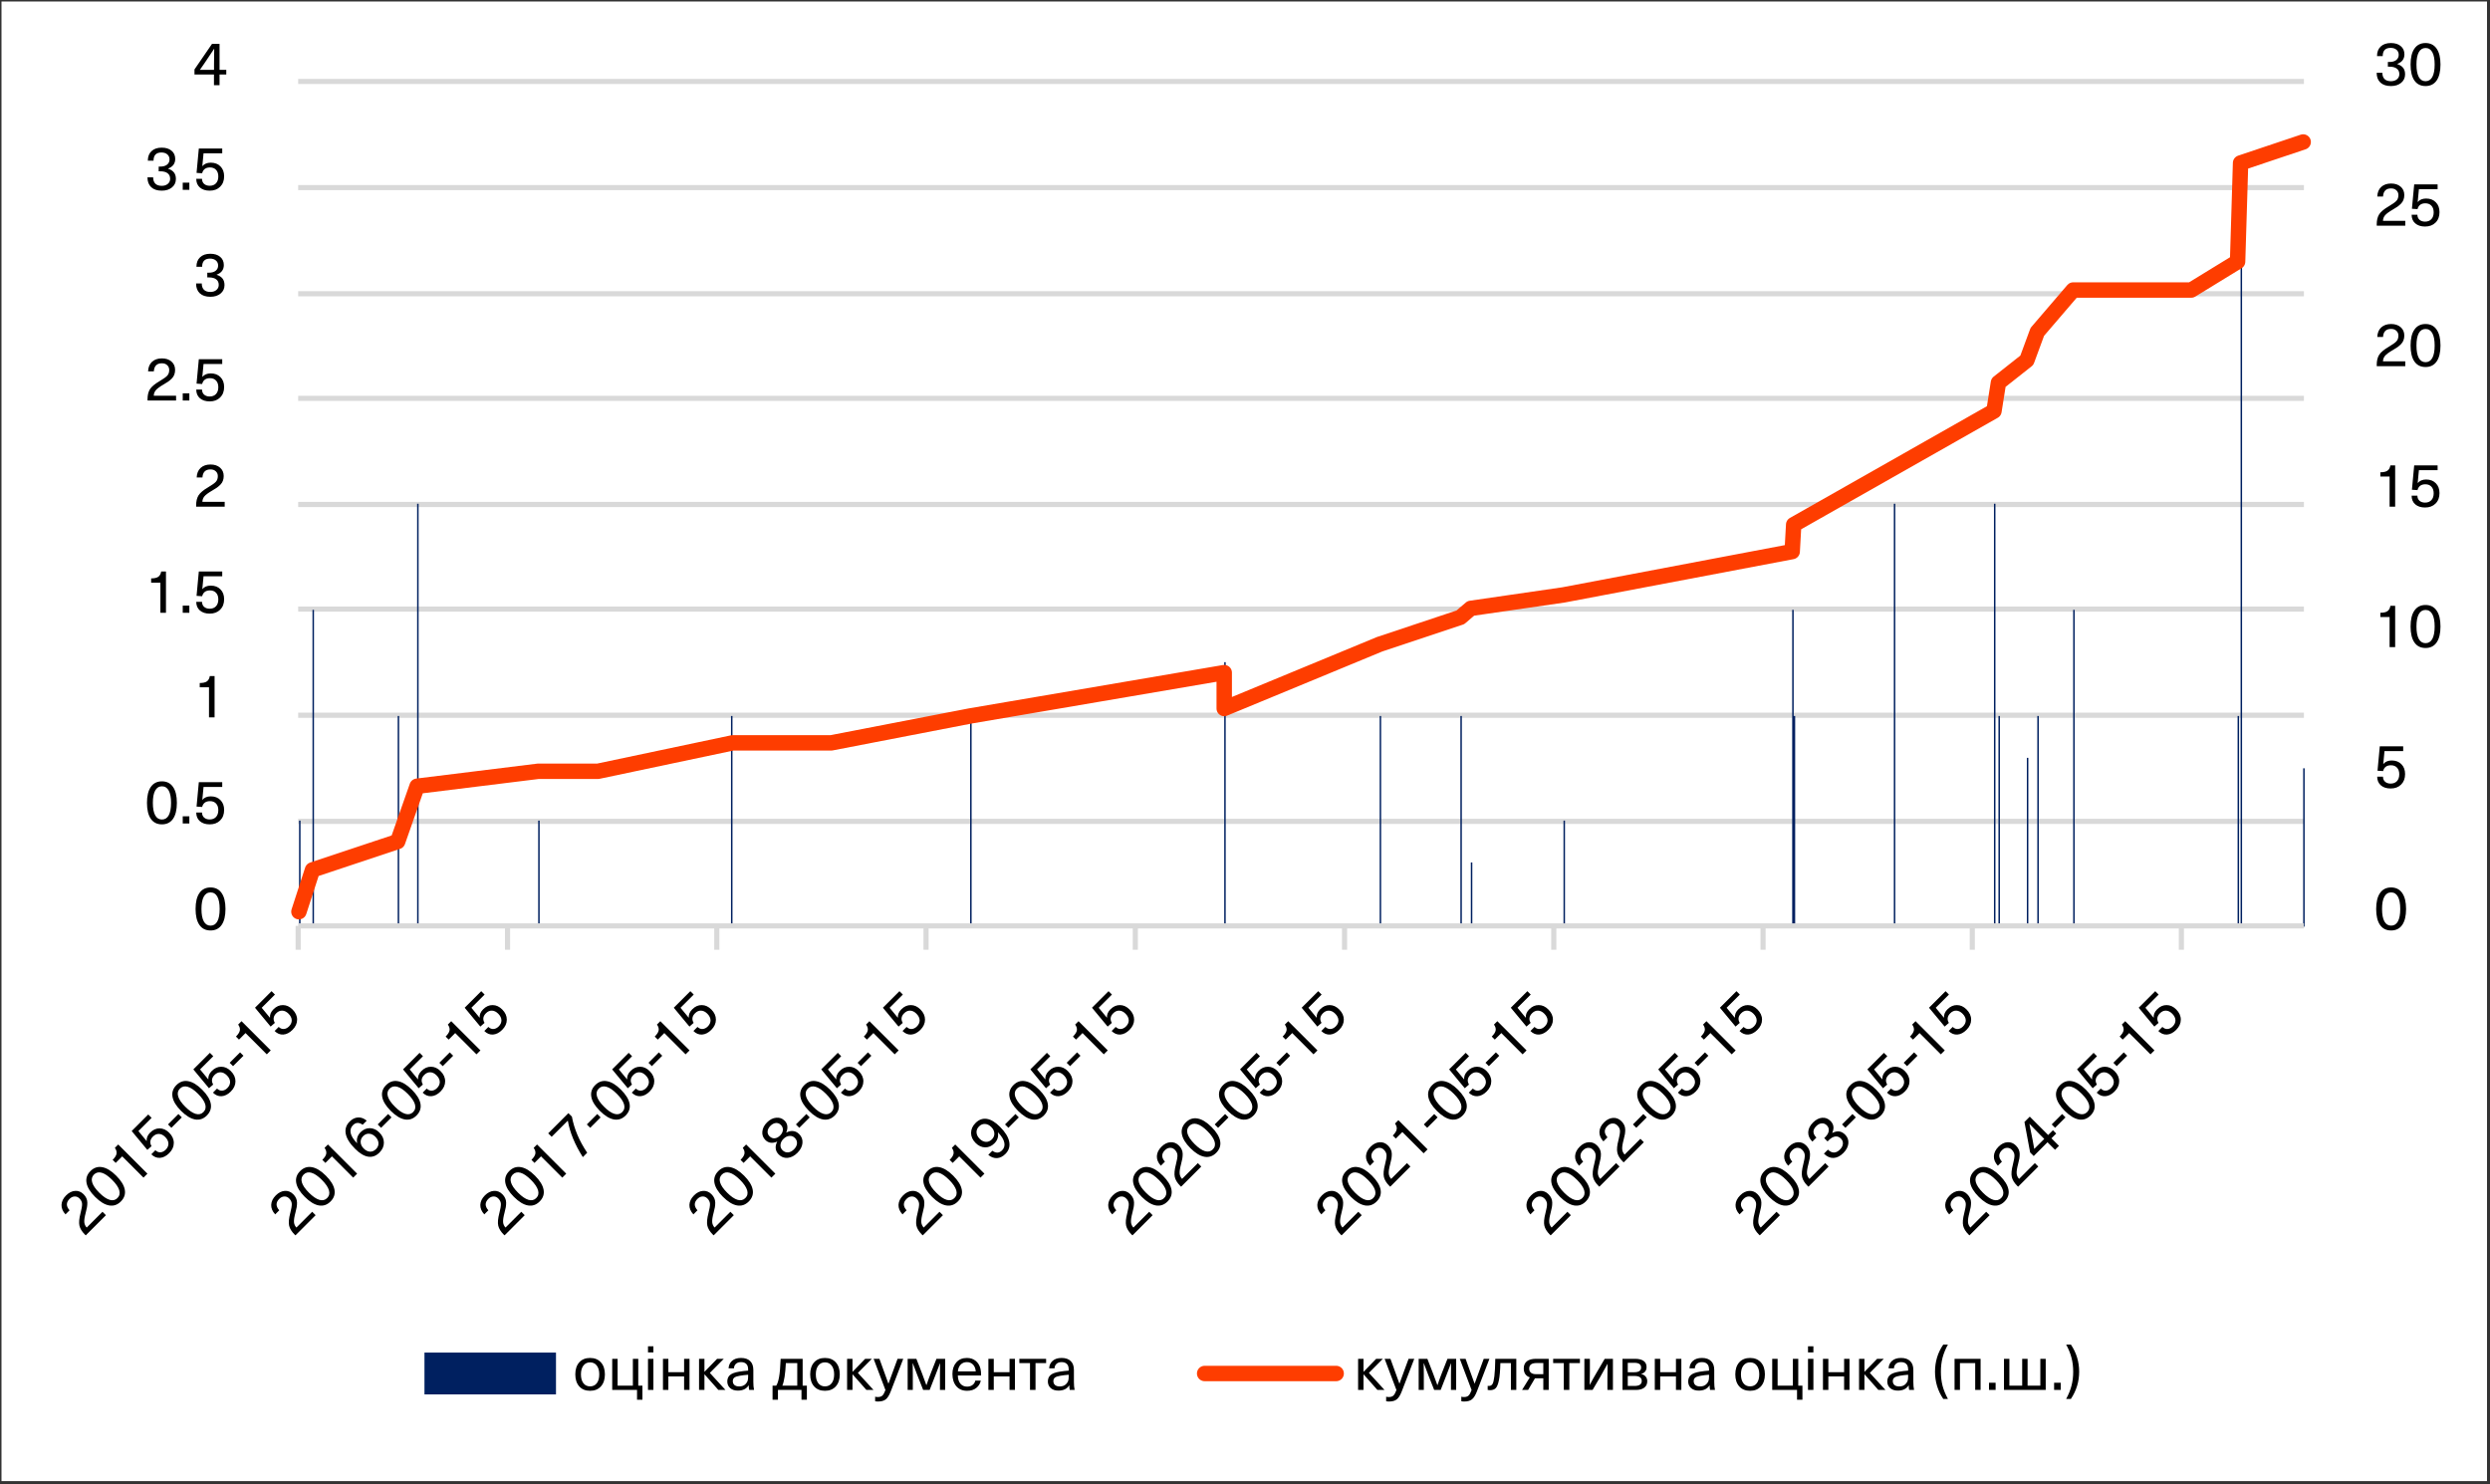 <svg width="1666" height="993" viewBox="0 0 1666 993" fill="none" xmlns="http://www.w3.org/2000/svg">
<rect x="0" y="0" width="1666" height="993" fill="#333333" stroke="none"/>
<g clip-path="url(#clip0_10390_3215)">
<mask id="mask0_10390_3215" style="mask-type:luminance" maskUnits="userSpaceOnUse" x="0" y="0" width="1666" height="993">
<path d="M1666 0H0V993H1666V0Z" fill="white"/>
</mask>
<g mask="url(#mask0_10390_3215)">
<path d="M1664 1H1V991H1664V1Z" fill="white"/>
<path d="M199.5 549.56H1541.5M199.5 478.56H1541.5M199.5 407.55H1541.5M199.5 337.55H1541.5M199.5 266.55H1541.5M199.5 196.55H1541.5M199.5 125.54H1541.5M199.5 54.5H1541.5" stroke="#D9D9D9" stroke-width="3.438" stroke-miterlimit="10" stroke-linejoin="round"/>
<path d="M200.08 549.059H201.08V619.999H200.08V549.059ZM209.08 408.049H210.08V619.999H209.08V408.049ZM266.08 479.059H267.08V619.999H266.08V479.059ZM279.08 337.049H280.08V619.999H279.08V337.049ZM360.08 549.059H361.08V619.999H360.08V549.059ZM489.09 479.059H490.09V619.999H489.09V479.059ZM649.09 479.059H650.09V619.999H649.09V479.059ZM819.1 443.049H820.1V619.999H819.1V443.049ZM819.1 585.059H820.1V619.999H819.1V585.059ZM923.1 479.059H924.1V619.999H923.1V479.059ZM977.1 479.059H978.1V619.999H977.1V479.059ZM984.1 577.059H985.1V619.999H984.1V577.059ZM1046.1 549.059H1047.1V619.999H1046.1V549.059ZM1199.11 408.049H1200.11V619.999H1199.11V408.049ZM1200.11 479.059H1201.11V619.999H1200.11V479.059ZM1267.11 337.049H1268.11V619.999H1267.11V337.049ZM1334.11 337.049H1335.11V619.999H1334.11V337.049ZM1337.11 479.059H1338.11V619.999H1337.11V479.059ZM1356.11 507.059H1357.11V619.999H1356.11V507.059ZM1363.11 479.059H1364.11V619.999H1363.11V479.059ZM1387.12 408.049H1388.12V619.999H1387.12V408.049ZM1497.12 479.059H1498.12V619.999H1497.12V479.059ZM1499.12 125.039H1500.12V619.999H1499.12V125.039ZM1541 514.059H1542V619.999H1541V514.059Z" fill="#002060"/>
<path d="M199.5 619.5H1541.5" stroke="#D9D9D9" stroke-width="3.438" stroke-miterlimit="10" stroke-linejoin="round"/>
<path d="M199.5 619.5V635.5M339.58 619.5V635.5M479.59 619.5V635.5M619.59 619.5V635.5M759.6 619.5V635.5M899.6 619.5V635.5M1039.6 619.5V635.5M1179.61 619.5V635.5M1319.61 619.5V635.5M1459.5 619.5V635.5" stroke="#D9D9D9" stroke-width="3.438" stroke-miterlimit="10" stroke-linejoin="round"/>
<path d="M200 610L209.08 582.06L266.08 563.06L279.08 526.06L360.08 516.06H400.08L490.09 497.06H556.09L649.09 479.06L819.1 450.05V474.06L923.1 431.05L977.1 413.05L984.1 407.05L1046.1 398.05L1199.11 369.05L1200.11 351.05L1267.11 313.05L1334.11 275.05L1337.11 256.05L1356.11 241.05L1363.11 222.05L1387.12 194.05H1466.12L1497.12 175.05L1499.12 109.04L1541 95" stroke="#FE3D00" stroke-width="10.312" stroke-miterlimit="10" stroke-linecap="round" stroke-linejoin="round"/>
<path d="M1592.42 597.523C1594.14 595.036 1596.62 593.792 1599.84 593.792C1603.07 593.792 1605.54 595.036 1607.26 597.523C1608.98 599.983 1609.85 603.536 1609.85 608.183C1609.85 612.83 1608.98 616.397 1607.26 618.884C1605.54 621.344 1603.07 622.574 1599.84 622.574C1596.62 622.574 1594.14 621.344 1592.42 618.884C1590.7 616.397 1589.84 612.83 1589.84 608.183C1589.84 603.536 1590.7 599.983 1592.42 597.523ZM1599.84 597.113C1597.87 597.113 1596.37 598.056 1595.33 599.942C1594.29 601.828 1593.77 604.575 1593.77 608.183C1593.77 611.818 1594.29 614.593 1595.33 616.506C1596.37 618.392 1597.87 619.335 1599.84 619.335C1601.84 619.335 1603.35 618.392 1604.39 616.506C1605.43 614.593 1605.95 611.818 1605.95 608.183C1605.95 604.575 1605.43 601.828 1604.39 599.942C1603.35 598.056 1601.84 597.113 1599.84 597.113Z" fill="black"/>
<path d="M1607.92 499.366V502.564H1595.41L1594.59 511.133H1594.68C1595.99 509.602 1597.85 508.837 1600.25 508.837C1602.96 508.837 1605.12 509.671 1606.73 511.338C1608.37 512.978 1609.19 515.178 1609.19 517.939C1609.19 520.864 1608.3 523.201 1606.52 524.95C1604.77 526.699 1602.44 527.574 1599.51 527.574C1596.78 527.574 1594.59 526.863 1592.95 525.442C1591.34 524.021 1590.53 522.094 1590.53 519.661H1594.39C1594.42 521.11 1594.89 522.244 1595.82 523.064C1596.78 523.884 1598.01 524.294 1599.51 524.294C1601.29 524.294 1602.7 523.747 1603.74 522.654C1604.77 521.533 1605.29 520.003 1605.29 518.062C1605.29 516.176 1604.79 514.7 1603.78 513.634C1602.79 512.568 1601.44 512.035 1599.72 512.035C1596.9 512.035 1595.15 513.333 1594.47 515.93L1590.74 515.684L1592.26 499.366H1607.92Z" fill="black"/>
<path d="M1602.55 405.366V433H1598.82V412.869H1592.63V409.999C1594.78 409.999 1596.37 409.644 1597.38 408.933C1598.42 408.222 1599.08 407.033 1599.35 405.366H1602.55ZM1615.44 408.523C1617.16 406.036 1619.64 404.792 1622.86 404.792C1626.09 404.792 1628.56 406.036 1630.28 408.523C1632.01 410.983 1632.87 414.536 1632.87 419.183C1632.87 423.83 1632.01 427.397 1630.28 429.884C1628.56 432.344 1626.09 433.574 1622.86 433.574C1619.64 433.574 1617.16 432.344 1615.44 429.884C1613.72 427.397 1612.86 423.83 1612.86 419.183C1612.86 414.536 1613.72 410.983 1615.44 408.523ZM1622.86 408.113C1620.9 408.113 1619.39 409.056 1618.35 410.942C1617.32 412.828 1616.8 415.575 1616.8 419.183C1616.8 422.818 1617.32 425.593 1618.35 427.506C1619.39 429.392 1620.9 430.335 1622.86 430.335C1624.86 430.335 1626.38 429.392 1627.41 427.506C1628.45 425.593 1628.97 422.818 1628.97 419.183C1628.97 415.575 1628.45 412.828 1627.41 410.942C1626.38 409.056 1624.86 408.113 1622.86 408.113Z" fill="black"/>
<path d="M1602.55 311.366V339H1598.82V318.869H1592.63V315.999C1594.78 315.999 1596.37 315.644 1597.38 314.933C1598.42 314.222 1599.08 313.033 1599.35 311.366H1602.55ZM1630.94 311.366V314.564H1618.44L1617.62 323.133H1617.7C1619.01 321.602 1620.87 320.837 1623.27 320.837C1625.98 320.837 1628.14 321.671 1629.75 323.338C1631.39 324.978 1632.21 327.178 1632.21 329.939C1632.21 332.864 1631.32 335.201 1629.55 336.95C1627.8 338.699 1625.46 339.574 1622.54 339.574C1619.8 339.574 1617.62 338.863 1615.98 337.442C1614.36 336.021 1613.56 334.094 1613.56 331.661H1617.41C1617.44 333.11 1617.92 334.244 1618.85 335.064C1619.8 335.884 1621.03 336.294 1622.54 336.294C1624.31 336.294 1625.72 335.747 1626.76 334.654C1627.8 333.533 1628.32 332.003 1628.32 330.062C1628.32 328.176 1627.81 326.7 1626.8 325.634C1625.82 324.568 1624.46 324.035 1622.74 324.035C1619.93 324.035 1618.18 325.333 1617.49 327.93L1613.76 327.684L1615.28 311.366H1630.94Z" fill="black"/>
<path d="M1599.84 216.792C1602.49 216.792 1604.62 217.503 1606.24 218.924C1607.85 220.318 1608.66 222.177 1608.66 224.5C1608.66 225.675 1608.48 226.728 1608.12 227.657C1607.8 228.586 1607.25 229.447 1606.48 230.24C1605.72 231.005 1604.94 231.675 1604.15 232.249C1603.38 232.796 1602.36 233.438 1601.07 234.176C1598.42 235.707 1596.64 237.019 1595.74 238.112C1594.87 239.178 1594.42 240.394 1594.39 241.761H1609.31V245H1590.25C1590.22 244.809 1590.21 244.535 1590.21 244.18C1590.21 241.419 1590.74 239.178 1591.81 237.456C1592.9 235.707 1595.09 233.875 1598.37 231.962C1600.74 230.568 1602.4 229.393 1603.33 228.436C1604.26 227.452 1604.72 226.167 1604.72 224.582C1604.72 223.243 1604.27 222.163 1603.37 221.343C1602.49 220.496 1601.3 220.072 1599.8 220.072C1596.44 220.072 1594.65 221.876 1594.43 225.484H1590.58C1590.68 222.751 1591.56 220.619 1593.2 219.088C1594.87 217.557 1597.08 216.792 1599.84 216.792ZM1615.44 220.523C1617.16 218.036 1619.64 216.792 1622.86 216.792C1626.09 216.792 1628.56 218.036 1630.28 220.523C1632.01 222.983 1632.87 226.536 1632.87 231.183C1632.87 235.83 1632.01 239.397 1630.28 241.884C1628.56 244.344 1626.09 245.574 1622.86 245.574C1619.64 245.574 1617.16 244.344 1615.44 241.884C1613.72 239.397 1612.86 235.83 1612.86 231.183C1612.86 226.536 1613.72 222.983 1615.44 220.523ZM1622.86 220.113C1620.9 220.113 1619.39 221.056 1618.35 222.942C1617.32 224.828 1616.8 227.575 1616.8 231.183C1616.8 234.818 1617.32 237.593 1618.35 239.506C1619.39 241.392 1620.9 242.335 1622.86 242.335C1624.86 242.335 1626.38 241.392 1627.41 239.506C1628.45 237.593 1628.97 234.818 1628.97 231.183C1628.97 227.575 1628.45 224.828 1627.41 222.942C1626.38 221.056 1624.86 220.113 1622.86 220.113Z" fill="black"/>
<path d="M1599.84 122.792C1602.49 122.792 1604.62 123.503 1606.24 124.924C1607.85 126.318 1608.66 128.177 1608.66 130.5C1608.66 131.675 1608.48 132.728 1608.12 133.657C1607.8 134.586 1607.25 135.447 1606.48 136.24C1605.72 137.005 1604.94 137.675 1604.15 138.249C1603.38 138.796 1602.36 139.438 1601.07 140.176C1598.42 141.707 1596.64 143.019 1595.74 144.112C1594.87 145.178 1594.42 146.394 1594.39 147.761H1609.31V151H1590.25C1590.22 150.809 1590.21 150.535 1590.21 150.18C1590.21 147.419 1590.74 145.178 1591.81 143.456C1592.9 141.707 1595.09 139.875 1598.37 137.962C1600.74 136.568 1602.4 135.393 1603.33 134.436C1604.26 133.452 1604.72 132.167 1604.72 130.582C1604.72 129.243 1604.27 128.163 1603.37 127.343C1602.49 126.496 1601.3 126.072 1599.8 126.072C1596.44 126.072 1594.65 127.876 1594.43 131.484H1590.58C1590.68 128.751 1591.56 126.619 1593.2 125.088C1594.87 123.557 1597.08 122.792 1599.84 122.792ZM1630.94 123.366V126.564H1618.44L1617.62 135.133H1617.7C1619.01 133.602 1620.87 132.837 1623.27 132.837C1625.98 132.837 1628.14 133.671 1629.75 135.338C1631.39 136.978 1632.21 139.178 1632.21 141.939C1632.21 144.864 1631.32 147.201 1629.55 148.95C1627.8 150.699 1625.46 151.574 1622.54 151.574C1619.8 151.574 1617.62 150.863 1615.98 149.442C1614.36 148.021 1613.56 146.094 1613.56 143.661H1617.41C1617.44 145.11 1617.92 146.244 1618.85 147.064C1619.8 147.884 1621.03 148.294 1622.54 148.294C1624.31 148.294 1625.72 147.747 1626.76 146.654C1627.8 145.533 1628.32 144.003 1628.32 142.062C1628.32 140.176 1627.81 138.7 1626.8 137.634C1625.82 136.568 1624.46 136.035 1622.74 136.035C1619.93 136.035 1618.18 137.333 1617.49 139.93L1613.76 139.684L1615.28 123.366H1630.94Z" fill="black"/>
<path d="M1599.68 28.792C1602.47 28.792 1604.67 29.475 1606.28 30.842C1607.92 32.209 1608.74 34.04 1608.74 36.336C1608.74 39.452 1607.14 41.598 1603.94 42.773V42.855C1605.75 43.456 1607.07 44.317 1607.92 45.438C1608.77 46.531 1609.19 47.966 1609.19 49.743C1609.19 52.066 1608.31 53.952 1606.57 55.401C1604.82 56.85 1602.53 57.574 1599.72 57.574C1596.68 57.574 1594.33 56.795 1592.67 55.237C1591 53.679 1590.17 51.492 1590.17 48.677H1593.98C1593.98 50.508 1594.47 51.916 1595.45 52.9C1596.44 53.857 1597.86 54.335 1599.72 54.335C1601.39 54.335 1602.74 53.898 1603.78 53.023C1604.82 52.148 1605.34 51.014 1605.34 49.62C1605.34 48.007 1604.77 46.777 1603.65 45.93C1602.53 45.055 1600.91 44.618 1598.78 44.618H1597.67V41.461H1598.78C1600.66 41.461 1602.15 41.037 1603.24 40.19C1604.36 39.315 1604.93 38.14 1604.93 36.664C1604.93 35.27 1604.43 34.149 1603.45 33.302C1602.47 32.455 1601.15 32.031 1599.51 32.031C1595.99 32.031 1594.22 33.862 1594.22 37.525H1590.41C1590.41 34.792 1591.23 32.66 1592.87 31.129C1594.54 29.571 1596.81 28.792 1599.68 28.792ZM1615.44 32.523C1617.16 30.036 1619.64 28.792 1622.86 28.792C1626.09 28.792 1628.56 30.036 1630.28 32.523C1632.01 34.983 1632.87 38.536 1632.87 43.183C1632.87 47.83 1632.01 51.397 1630.28 53.884C1628.56 56.344 1626.09 57.574 1622.86 57.574C1619.64 57.574 1617.16 56.344 1615.44 53.884C1613.72 51.397 1612.86 47.83 1612.86 43.183C1612.86 38.536 1613.72 34.983 1615.44 32.523ZM1622.86 32.113C1620.9 32.113 1619.39 33.056 1618.35 34.942C1617.32 36.828 1616.8 39.575 1616.8 43.183C1616.8 46.818 1617.32 49.593 1618.35 51.506C1619.39 53.392 1620.9 54.335 1622.86 54.335C1624.86 54.335 1626.38 53.392 1627.41 51.506C1628.45 49.593 1628.97 46.818 1628.97 43.183C1628.97 39.575 1628.45 36.828 1627.41 34.942C1626.38 33.056 1624.86 32.113 1622.86 32.113Z" fill="black"/>
<path d="M133.44 597.523C135.162 595.036 137.636 593.792 140.861 593.792C144.086 593.792 146.56 595.036 148.282 597.523C150.004 599.983 150.865 603.536 150.865 608.183C150.865 612.83 150.004 616.397 148.282 618.884C146.56 621.344 144.086 622.574 140.861 622.574C137.636 622.574 135.162 621.344 133.44 618.884C131.718 616.397 130.857 612.83 130.857 608.183C130.857 603.536 131.718 599.983 133.44 597.523ZM140.861 597.113C138.893 597.113 137.39 598.056 136.351 599.942C135.312 601.828 134.793 604.575 134.793 608.183C134.793 611.818 135.312 614.593 136.351 616.506C137.39 618.392 138.893 619.335 140.861 619.335C142.856 619.335 144.373 618.392 145.412 616.506C146.451 614.593 146.97 611.818 146.97 608.183C146.97 604.575 146.451 601.828 145.412 599.942C144.373 598.056 142.856 597.113 140.861 597.113Z" fill="black"/>
<path d="M100.92 526.523C102.642 524.036 105.116 522.792 108.341 522.792C111.567 522.792 114.04 524.036 115.762 526.523C117.484 528.983 118.345 532.536 118.345 537.183C118.345 541.83 117.484 545.397 115.762 547.884C114.04 550.344 111.567 551.574 108.341 551.574C105.116 551.574 102.642 550.344 100.92 547.884C99.198 545.397 98.337 541.83 98.337 537.183C98.337 532.536 99.198 528.983 100.92 526.523ZM108.341 526.113C106.373 526.113 104.87 527.056 103.831 528.942C102.793 530.828 102.273 533.575 102.273 537.183C102.273 540.818 102.793 543.593 103.831 545.506C104.87 547.392 106.373 548.335 108.341 548.335C110.337 548.335 111.854 547.392 112.892 545.506C113.931 543.593 114.45 540.818 114.45 537.183C114.45 533.575 113.931 530.828 112.892 528.942C111.854 527.056 110.337 526.113 108.341 526.113ZM126.69 546.203V551H122.262V546.203H126.69ZM148.69 523.366V526.564H136.185L135.365 535.133H135.447C136.759 533.602 138.617 532.837 141.023 532.837C143.729 532.837 145.888 533.671 147.501 535.338C149.141 536.978 149.961 539.178 149.961 541.939C149.961 544.864 149.072 547.201 147.296 548.95C145.546 550.699 143.209 551.574 140.285 551.574C137.551 551.574 135.365 550.863 133.725 549.442C132.112 548.021 131.306 546.094 131.306 543.661H135.16C135.187 545.11 135.665 546.244 136.595 547.064C137.551 547.884 138.781 548.294 140.285 548.294C142.061 548.294 143.469 547.747 144.508 546.654C145.546 545.533 146.066 544.003 146.066 542.062C146.066 540.176 145.56 538.7 144.549 537.634C143.565 536.568 142.212 536.035 140.49 536.035C137.674 536.035 135.925 537.333 135.242 539.93L131.511 539.684L133.028 523.366H148.69Z" fill="black"/>
<path d="M143.567 452.366V480H139.836V459.869H133.645V456.999C135.804 456.999 137.39 456.644 138.401 455.933C139.44 455.222 140.096 454.033 140.369 452.366H143.567Z" fill="black"/>
<path d="M111.047 382.366V410H107.316V389.869H101.125V386.999C103.285 386.999 104.87 386.644 105.881 385.933C106.92 385.222 107.576 384.033 107.849 382.366H111.047ZM126.69 405.203V410H122.262V405.203H126.69ZM148.69 382.366V385.564H136.185L135.365 394.133H135.447C136.759 392.602 138.617 391.837 141.023 391.837C143.729 391.837 145.888 392.671 147.501 394.338C149.141 395.978 149.961 398.178 149.961 400.939C149.961 403.864 149.072 406.201 147.296 407.95C145.546 409.699 143.209 410.574 140.285 410.574C137.551 410.574 135.365 409.863 133.725 408.442C132.112 407.021 131.306 405.094 131.306 402.661H135.16C135.187 404.11 135.665 405.244 136.595 406.064C137.551 406.884 138.781 407.294 140.285 407.294C142.061 407.294 143.469 406.747 144.508 405.654C145.546 404.533 146.066 403.003 146.066 401.062C146.066 399.176 145.56 397.7 144.549 396.634C143.565 395.568 142.212 395.035 140.49 395.035C137.674 395.035 135.925 396.333 135.242 398.93L131.511 398.684L133.028 382.366H148.69Z" fill="black"/>
<path d="M140.861 310.792C143.512 310.792 145.644 311.503 147.257 312.924C148.87 314.318 149.676 316.177 149.676 318.5C149.676 319.675 149.498 320.728 149.143 321.657C148.815 322.586 148.268 323.447 147.503 324.24C146.738 325.005 145.959 325.675 145.166 326.249C144.401 326.796 143.376 327.438 142.091 328.176C139.44 329.707 137.663 331.019 136.761 332.112C135.886 333.178 135.435 334.394 135.408 335.761H150.332V339H131.267C131.24 338.809 131.226 338.535 131.226 338.18C131.226 335.419 131.759 333.178 132.825 331.456C133.918 329.707 136.105 327.875 139.385 325.962C141.763 324.568 143.417 323.393 144.346 322.436C145.275 321.452 145.74 320.167 145.74 318.582C145.74 317.243 145.289 316.163 144.387 315.343C143.512 314.496 142.323 314.072 140.82 314.072C137.458 314.072 135.668 315.876 135.449 319.484H131.595C131.704 316.751 132.579 314.619 134.219 313.088C135.886 311.557 138.1 310.792 140.861 310.792Z" fill="black"/>
<path d="M108.341 239.792C110.993 239.792 113.125 240.503 114.737 241.924C116.35 243.318 117.156 245.177 117.156 247.5C117.156 248.675 116.979 249.728 116.623 250.657C116.295 251.586 115.749 252.447 114.983 253.24C114.218 254.005 113.439 254.675 112.646 255.249C111.881 255.796 110.856 256.438 109.571 257.176C106.92 258.707 105.143 260.019 104.241 261.112C103.367 262.178 102.916 263.394 102.888 264.761H117.812V268H98.747C98.72 267.809 98.706 267.535 98.706 267.18C98.706 264.419 99.239 262.178 100.305 260.456C101.399 258.707 103.585 256.875 106.865 254.962C109.243 253.568 110.897 252.393 111.826 251.436C112.756 250.452 113.22 249.167 113.22 247.582C113.22 246.243 112.769 245.163 111.867 244.343C110.993 243.496 109.804 243.072 108.3 243.072C104.938 243.072 103.148 244.876 102.929 248.484H99.075C99.185 245.751 100.059 243.619 101.699 242.088C103.367 240.557 105.581 239.792 108.341 239.792ZM126.69 263.203V268H122.262V263.203H126.69ZM148.69 240.366V243.564H136.185L135.365 252.133H135.447C136.759 250.602 138.617 249.837 141.023 249.837C143.729 249.837 145.888 250.671 147.501 252.338C149.141 253.978 149.961 256.178 149.961 258.939C149.961 261.864 149.072 264.201 147.296 265.95C145.546 267.699 143.209 268.574 140.285 268.574C137.551 268.574 135.365 267.863 133.725 266.442C132.112 265.021 131.306 263.094 131.306 260.661H135.16C135.187 262.11 135.665 263.244 136.595 264.064C137.551 264.884 138.781 265.294 140.285 265.294C142.061 265.294 143.469 264.747 144.508 263.654C145.546 262.533 146.066 261.003 146.066 259.062C146.066 257.176 145.56 255.7 144.549 254.634C143.565 253.568 142.212 253.035 140.49 253.035C137.674 253.035 135.925 254.333 135.242 256.93L131.511 256.684L133.028 240.366H148.69Z" fill="black"/>
<path d="M140.697 169.792C143.485 169.792 145.685 170.475 147.298 171.842C148.938 173.209 149.758 175.04 149.758 177.336C149.758 180.452 148.159 182.598 144.961 183.773V183.855C146.765 184.456 148.091 185.317 148.938 186.438C149.785 187.531 150.209 188.966 150.209 190.743C150.209 193.066 149.334 194.952 147.585 196.401C145.836 197.85 143.553 198.574 140.738 198.574C137.704 198.574 135.353 197.795 133.686 196.237C132.019 194.679 131.185 192.492 131.185 189.677H134.998C134.998 191.508 135.49 192.916 136.474 193.9C137.458 194.857 138.879 195.335 140.738 195.335C142.405 195.335 143.758 194.898 144.797 194.023C145.836 193.148 146.355 192.014 146.355 190.62C146.355 189.007 145.795 187.777 144.674 186.93C143.553 186.055 141.927 185.618 139.795 185.618H138.688V182.461H139.795C141.681 182.461 143.171 182.037 144.264 181.19C145.385 180.315 145.945 179.14 145.945 177.664C145.945 176.27 145.453 175.149 144.469 174.302C143.485 173.455 142.173 173.031 140.533 173.031C137.007 173.031 135.244 174.862 135.244 178.525H131.431C131.431 175.792 132.251 173.66 133.891 172.129C135.558 170.571 137.827 169.792 140.697 169.792Z" fill="black"/>
<path d="M108.177 98.792C110.965 98.792 113.166 99.475 114.778 100.842C116.418 102.209 117.238 104.04 117.238 106.336C117.238 109.452 115.639 111.598 112.441 112.773V112.855C114.245 113.456 115.571 114.317 116.418 115.438C117.266 116.531 117.689 117.966 117.689 119.743C117.689 122.066 116.815 123.952 115.065 125.401C113.316 126.85 111.034 127.574 108.218 127.574C105.184 127.574 102.834 126.795 101.166 125.237C99.499 123.679 98.665 121.492 98.665 118.677H102.478C102.478 120.508 102.97 121.916 103.954 122.9C104.938 123.857 106.36 124.335 108.218 124.335C109.886 124.335 111.239 123.898 112.277 123.023C113.316 122.148 113.835 121.014 113.835 119.62C113.835 118.007 113.275 116.777 112.154 115.93C111.034 115.055 109.407 114.618 107.275 114.618H106.168V111.461H107.275C109.161 111.461 110.651 111.037 111.744 110.19C112.865 109.315 113.425 108.14 113.425 106.664C113.425 105.27 112.933 104.149 111.949 103.302C110.965 102.455 109.653 102.031 108.013 102.031C104.487 102.031 102.724 103.862 102.724 107.525H98.911C98.911 104.792 99.731 102.66 101.371 101.129C103.039 99.571 105.307 98.792 108.177 98.792ZM126.69 122.203V127H122.262V122.203H126.69ZM148.69 99.366V102.564H136.185L135.365 111.133H135.447C136.759 109.602 138.617 108.837 141.023 108.837C143.729 108.837 145.888 109.671 147.501 111.338C149.141 112.978 149.961 115.178 149.961 117.939C149.961 120.864 149.072 123.201 147.296 124.95C145.546 126.699 143.209 127.574 140.285 127.574C137.551 127.574 135.365 126.863 133.725 125.442C132.112 124.021 131.306 122.094 131.306 119.661H135.16C135.187 121.11 135.665 122.244 136.595 123.064C137.551 123.884 138.781 124.294 140.285 124.294C142.061 124.294 143.469 123.747 144.508 122.654C145.546 121.533 146.066 120.003 146.066 118.062C146.066 116.176 145.56 114.7 144.549 113.634C143.565 112.568 142.212 112.035 140.49 112.035C137.674 112.035 135.925 113.333 135.242 115.93L131.511 115.684L133.028 99.366H148.69Z" fill="black"/>
<path d="M151.398 46.75V49.866H146.888V57H143.157V49.866H130.119V46.463L141.845 29.366H146.888V46.75H151.398ZM136.884 42.199L133.727 46.75H143.198V42.978C143.198 39.561 143.239 36.131 143.321 32.687H143.239C141.298 35.694 139.18 38.864 136.884 42.199Z" fill="black"/>
<path d="M44.229 799.835C46.104 797.961 48.114 796.956 50.259 796.82C52.386 796.666 54.27 797.41 55.913 799.053C56.744 799.884 57.362 800.754 57.768 801.662C58.193 802.551 58.416 803.546 58.435 804.648C58.435 805.73 58.358 806.755 58.203 807.721C58.048 808.649 57.778 809.828 57.391 811.258C56.599 814.215 56.27 816.399 56.406 817.81C56.541 819.182 57.082 820.361 58.029 821.347L68.582 810.794L70.872 813.085L57.391 826.566C57.237 826.45 57.034 826.266 56.782 826.015C54.83 824.063 53.622 822.101 53.159 820.129C52.695 818.119 52.946 815.278 53.912 811.606C54.608 808.939 54.946 806.938 54.927 805.605C54.888 804.252 54.309 803.015 53.188 801.894C52.24 800.947 51.158 800.502 49.941 800.56C48.723 800.58 47.583 801.121 46.52 802.184C44.142 804.561 44.152 807.103 46.548 809.809L43.823 812.534C41.968 810.524 41.079 808.398 41.156 806.156C41.253 803.894 42.277 801.788 44.229 799.835ZM57.899 791.442C57.358 788.465 58.228 785.837 60.509 783.556C62.789 781.275 65.418 780.406 68.394 780.947C71.351 781.469 74.473 783.373 77.758 786.658C81.044 789.944 82.958 793.075 83.499 796.051C84.021 799.009 83.141 801.627 80.861 803.908C78.58 806.189 75.961 807.068 73.004 806.546C70.027 806.005 66.896 804.092 63.611 800.806C60.325 797.52 58.421 794.399 57.899 791.442ZM62.857 785.904C61.465 787.296 61.069 789.026 61.668 791.094C62.267 793.162 63.843 795.472 66.394 798.023C68.964 800.593 71.293 802.188 73.381 802.806C75.449 803.406 77.179 803.009 78.57 801.618C79.981 800.207 80.387 798.467 79.788 796.399C79.169 794.312 77.575 791.983 75.004 789.412C72.453 786.861 70.143 785.286 68.075 784.687C66.007 784.088 64.268 784.494 62.857 785.904ZM79.107 765.769L98.647 785.309L96.009 787.948L81.774 773.713L77.397 778.091L75.367 776.061C76.894 774.534 77.764 773.162 77.977 771.944C78.209 770.707 77.832 769.403 76.846 768.031L79.107 765.769ZM99.184 745.692L101.446 747.953L92.603 756.796L98.083 763.435L98.141 763.377C97.986 761.367 98.759 759.511 100.46 757.81C102.373 755.897 104.49 754.96 106.809 754.998C109.128 754.998 111.264 755.974 113.216 757.926C115.284 759.994 116.309 762.275 116.289 764.768C116.289 767.242 115.255 769.513 113.187 771.581C111.255 773.514 109.206 774.558 107.041 774.712C104.896 774.848 102.963 774.055 101.243 772.335L103.968 769.61C105.012 770.615 106.152 771.079 107.389 771.002C108.645 770.905 109.805 770.325 110.868 769.262C112.124 768.006 112.733 766.624 112.694 765.116C112.636 763.589 111.921 762.14 110.549 760.768C109.215 759.434 107.814 758.748 106.345 758.709C104.896 758.651 103.562 759.231 102.344 760.449C100.354 762.439 100.035 764.594 101.388 766.914L98.576 769.378L88.11 756.767L99.184 745.692ZM119.378 745.387L121.639 747.648L114.681 754.606L112.42 752.345L119.378 745.387ZM115.429 733.912C114.888 730.936 115.758 728.307 118.038 726.026C120.319 723.746 122.948 722.876 125.924 723.417C128.881 723.939 132.003 725.843 135.288 729.128C138.574 732.414 140.487 735.545 141.029 738.522C141.55 741.479 140.671 744.098 138.39 746.378C136.11 748.659 133.491 749.538 130.534 749.017C127.557 748.475 124.426 746.562 121.14 743.276C117.855 739.991 115.951 736.869 115.429 733.912ZM120.387 728.375C118.995 729.766 118.599 731.496 119.198 733.564C119.797 735.632 121.372 737.942 123.924 740.493C126.494 743.064 128.823 744.658 130.911 745.277C132.979 745.876 134.708 745.48 136.1 744.088C137.511 742.677 137.917 740.938 137.318 738.87C136.699 736.782 135.105 734.453 132.534 731.883C129.983 729.331 127.673 727.756 125.605 727.157C123.537 726.558 121.798 726.964 120.387 728.375ZM140.435 704.442L142.696 706.703L133.854 715.545L139.333 722.184L139.391 722.126C139.237 720.116 140.01 718.261 141.71 716.56C143.624 714.647 145.74 713.709 148.06 713.748C150.379 713.748 152.515 714.724 154.467 716.676C156.535 718.744 157.559 721.025 157.54 723.518C157.54 725.992 156.506 728.263 154.438 730.331C152.505 732.264 150.456 733.307 148.292 733.462C146.146 733.597 144.213 732.805 142.493 731.085L145.218 728.359C146.262 729.365 147.402 729.828 148.639 729.751C149.896 729.654 151.055 729.075 152.118 728.012C153.375 726.755 153.984 725.373 153.945 723.866C153.887 722.339 153.172 720.889 151.799 719.517C150.466 718.183 149.065 717.497 147.596 717.459C146.146 717.401 144.813 717.981 143.595 719.198C141.604 721.189 141.285 723.344 142.638 725.663L139.826 728.128L129.36 715.516L140.435 704.442ZM160.628 704.136L162.889 706.398L155.931 713.356L153.67 711.094L160.628 704.136ZM161.608 683.268L181.148 702.809L178.51 705.447L164.275 691.212L159.898 695.59L157.868 693.56C159.395 692.033 160.265 690.661 160.477 689.444C160.709 688.207 160.332 686.902 159.347 685.53L161.608 683.268ZM181.685 663.191L183.947 665.452L175.104 674.295L180.584 680.934L180.642 680.876C180.487 678.866 181.26 677.01 182.961 675.31C184.874 673.396 186.991 672.459 189.31 672.497C191.629 672.497 193.765 673.473 195.717 675.426C197.785 677.494 198.81 679.774 198.79 682.267C198.79 684.741 197.756 687.012 195.688 689.08C193.755 691.013 191.707 692.057 189.542 692.212C187.397 692.347 185.464 691.554 183.744 689.834L186.469 687.109C187.513 688.114 188.653 688.578 189.89 688.501C191.146 688.404 192.306 687.824 193.369 686.761C194.625 685.505 195.234 684.123 195.195 682.615C195.137 681.088 194.422 679.639 193.05 678.267C191.716 676.933 190.315 676.247 188.846 676.208C187.397 676.15 186.063 676.73 184.845 677.948C182.855 679.938 182.536 682.094 183.889 684.413L181.076 686.877L170.611 674.266L181.685 663.191Z" fill="black"/>
<path d="M184.529 799.835C186.404 797.961 188.414 796.956 190.559 796.82C192.685 796.666 194.57 797.41 196.213 799.053C197.044 799.884 197.662 800.754 198.068 801.662C198.493 802.551 198.715 803.546 198.735 804.648C198.735 805.73 198.657 806.755 198.503 807.721C198.348 808.649 198.078 809.828 197.691 811.258C196.899 814.215 196.57 816.399 196.705 817.81C196.841 819.182 197.382 820.361 198.329 821.347L208.882 810.794L211.172 813.085L197.691 826.566C197.536 826.45 197.334 826.266 197.082 826.015C195.13 824.063 193.922 822.101 193.458 820.129C192.995 818.119 193.246 815.278 194.212 811.606C194.908 808.939 195.246 806.938 195.227 805.605C195.188 804.252 194.608 803.015 193.487 801.894C192.54 800.947 191.458 800.502 190.24 800.56C189.023 800.58 187.882 801.121 186.819 802.184C184.442 804.561 184.452 807.103 186.848 809.809L184.123 812.534C182.268 810.524 181.379 808.398 181.456 806.156C181.553 803.894 182.577 801.788 184.529 799.835ZM198.199 791.442C197.658 788.465 198.528 785.837 200.808 783.556C203.089 781.275 205.718 780.406 208.694 780.947C211.651 781.469 214.773 783.373 218.058 786.658C221.344 789.944 223.257 793.075 223.799 796.051C224.32 799.009 223.441 801.627 221.16 803.908C218.88 806.189 216.261 807.068 213.304 806.546C210.327 806.005 207.196 804.092 203.91 800.806C200.625 797.52 198.721 794.399 198.199 791.442ZM203.157 785.904C201.765 787.296 201.369 789.026 201.968 791.094C202.567 793.162 204.142 795.472 206.694 798.023C209.264 800.593 211.593 802.188 213.681 802.806C215.749 803.406 217.478 803.009 218.87 801.618C220.281 800.207 220.687 798.467 220.088 796.399C219.469 794.312 217.875 791.983 215.304 789.412C212.753 786.861 210.443 785.286 208.375 784.687C206.307 784.088 204.568 784.494 203.157 785.904ZM219.407 765.769L238.947 785.309L236.309 787.948L222.074 773.713L217.697 778.091L215.667 776.061C217.194 774.534 218.064 773.162 218.276 771.944C218.508 770.707 218.131 769.403 217.146 768.031L219.407 765.769ZM233.918 750.447C235.657 748.707 237.542 747.789 239.571 747.692C241.581 747.576 243.514 748.292 245.369 749.838L242.644 752.563C240.228 750.843 238.064 750.939 236.15 752.853C234.739 754.264 234.227 755.994 234.614 758.042C235.02 760.072 236.44 762.362 238.875 764.913L238.933 764.855C238.412 762.053 239.185 759.618 241.253 757.549C243.089 755.713 245.167 754.815 247.486 754.853C249.805 754.892 251.922 755.868 253.835 757.781C255.845 759.791 256.85 762.033 256.85 764.507C256.869 766.962 255.884 769.185 253.893 771.175C251.651 773.417 249.148 774.336 246.384 773.93C243.62 773.524 240.683 771.765 237.571 768.653C234.034 765.116 231.956 761.782 231.338 758.651C230.739 755.501 231.599 752.766 233.918 750.447ZM246.964 758.564C245.476 758.468 244.142 759.009 242.963 760.188C241.784 761.367 241.233 762.729 241.311 764.275C241.388 765.783 242.055 767.165 243.311 768.421C244.645 769.755 246.056 770.47 247.544 770.567C249.032 770.625 250.375 770.054 251.574 768.856C252.753 767.677 253.303 766.334 253.226 764.826C253.149 763.319 252.453 761.908 251.139 760.594C249.863 759.318 248.472 758.642 246.964 758.564ZM259.677 745.387L261.939 747.648L254.981 754.606L252.719 752.345L259.677 745.387ZM255.729 733.912C255.188 730.936 256.057 728.307 258.338 726.026C260.619 723.746 263.247 722.876 266.224 723.417C269.181 723.939 272.302 725.843 275.588 729.128C278.874 732.414 280.787 735.545 281.328 738.522C281.85 741.479 280.971 744.098 278.69 746.378C276.409 748.659 273.791 749.538 270.833 749.017C267.857 748.475 264.726 746.562 261.44 743.276C258.155 739.991 256.251 736.869 255.729 733.912ZM260.686 728.375C259.295 729.766 258.899 731.496 259.498 733.564C260.097 735.632 261.672 737.942 264.223 740.493C266.794 743.064 269.123 744.658 271.21 745.277C273.278 745.876 275.008 745.48 276.4 744.088C277.811 742.677 278.217 740.938 277.617 738.87C276.999 736.782 275.404 734.453 272.834 731.883C270.283 729.331 267.973 727.756 265.905 727.157C263.837 726.558 262.097 726.964 260.686 728.375ZM280.735 704.442L282.996 706.703L274.154 715.545L279.633 722.184L279.691 722.126C279.536 720.116 280.309 718.261 282.01 716.56C283.924 714.647 286.04 713.709 288.359 713.748C290.679 713.748 292.814 714.724 294.767 716.676C296.835 718.744 297.859 721.025 297.84 723.518C297.84 725.992 296.806 728.263 294.738 730.331C292.805 732.264 290.756 733.307 288.591 733.462C286.446 733.597 284.513 732.805 282.793 731.085L285.518 728.359C286.562 729.365 287.702 729.828 288.939 729.751C290.196 729.654 291.355 729.075 292.418 728.012C293.675 726.755 294.283 725.373 294.245 723.866C294.187 722.339 293.472 720.889 292.099 719.517C290.766 718.183 289.364 717.497 287.896 717.459C286.446 717.401 285.112 717.981 283.895 719.198C281.904 721.189 281.585 723.344 282.938 725.663L280.126 728.128L269.66 715.516L280.735 704.442ZM300.928 704.136L303.189 706.398L296.231 713.356L293.97 711.094L300.928 704.136ZM301.908 683.268L321.448 702.809L318.81 705.447L304.575 691.212L300.197 695.59L298.168 693.56C299.695 692.033 300.565 690.661 300.777 689.444C301.009 688.207 300.632 686.902 299.647 685.53L301.908 683.268ZM321.985 663.191L324.246 665.452L315.404 674.295L320.883 680.934L320.941 680.876C320.787 678.866 321.56 677.01 323.261 675.31C325.174 673.396 327.291 672.459 329.61 672.497C331.929 672.497 334.065 673.473 336.017 675.426C338.085 677.494 339.109 679.774 339.09 682.267C339.09 684.741 338.056 687.012 335.988 689.08C334.055 691.013 332.006 692.057 329.842 692.212C327.696 692.347 325.764 691.554 324.044 689.834L326.769 687.109C327.812 688.114 328.953 688.578 330.19 688.501C331.446 688.404 332.606 687.824 333.669 686.761C334.925 685.505 335.534 684.123 335.495 682.615C335.437 681.088 334.722 679.639 333.35 678.267C332.016 676.933 330.615 676.247 329.146 676.208C327.696 676.15 326.363 676.73 325.145 677.948C323.154 679.938 322.836 682.094 324.188 684.413L321.376 686.877L310.91 674.266L321.985 663.191Z" fill="black"/>
<path d="M324.439 799.835C326.314 797.961 328.324 796.956 330.469 796.82C332.595 796.666 334.48 797.41 336.123 799.053C336.954 799.884 337.572 800.754 337.978 801.662C338.403 802.551 338.626 803.546 338.645 804.648C338.645 805.73 338.568 806.755 338.413 807.721C338.258 808.649 337.988 809.828 337.601 811.258C336.809 814.215 336.48 816.399 336.616 817.81C336.751 819.182 337.292 820.361 338.239 821.347L348.792 810.794L351.082 813.085L337.601 826.566C337.447 826.45 337.244 826.266 336.992 826.015C335.04 824.063 333.832 822.101 333.369 820.129C332.905 818.119 333.156 815.278 334.122 811.606C334.818 808.939 335.156 806.938 335.137 805.605C335.098 804.252 334.519 803.015 333.398 801.894C332.45 800.947 331.368 800.502 330.15 800.56C328.933 800.58 327.793 801.121 326.73 802.184C324.352 804.561 324.362 807.103 326.758 809.809L324.033 812.534C322.178 810.524 321.289 808.398 321.366 806.156C321.463 803.894 322.487 801.788 324.439 799.835ZM338.109 791.442C337.568 788.465 338.438 785.837 340.719 783.556C342.999 781.275 345.628 780.406 348.604 780.947C351.561 781.469 354.683 783.373 357.968 786.658C361.254 789.944 363.168 793.075 363.709 796.051C364.231 799.009 363.351 801.627 361.07 803.908C358.79 806.189 356.171 807.068 353.214 806.546C350.237 806.005 347.106 804.092 343.821 800.806C340.535 797.52 338.631 794.399 338.109 791.442ZM343.067 785.904C341.675 787.296 341.279 789.026 341.878 791.094C342.477 793.162 344.053 795.472 346.604 798.023C349.174 800.593 351.503 802.188 353.591 802.806C355.659 803.406 357.389 803.009 358.78 801.618C360.191 800.207 360.597 798.467 359.998 796.399C359.379 794.312 357.785 791.983 355.214 789.412C352.663 786.861 350.353 785.286 348.285 784.687C346.217 784.088 344.478 784.494 343.067 785.904ZM359.317 765.769L378.857 785.309L376.219 787.948L361.984 773.713L357.607 778.091L355.577 776.061C357.104 774.534 357.974 773.162 358.187 771.944C358.418 770.707 358.042 769.403 357.056 768.031L359.317 765.769ZM366.783 758.303L380.293 744.793L382.641 747.142C384.13 755.279 387.541 763.328 392.875 771.291L389.947 774.22C384.594 765.773 381.25 757.636 379.916 749.809L369.102 760.623L366.783 758.303ZM399.588 745.387L401.849 747.648L394.891 754.606L392.63 752.345L399.588 745.387ZM395.639 733.912C395.098 730.936 395.968 728.307 398.248 726.026C400.529 723.746 403.158 722.876 406.134 723.417C409.091 723.939 412.212 725.843 415.498 729.128C418.784 732.414 420.697 735.545 421.238 738.522C421.76 741.479 420.881 744.098 418.6 746.378C416.32 748.659 413.701 749.538 410.744 749.017C407.767 748.475 404.636 746.562 401.35 743.276C398.065 739.991 396.161 736.869 395.639 733.912ZM400.597 728.375C399.205 729.766 398.809 731.496 399.408 733.564C400.007 735.632 401.582 737.942 404.134 740.493C406.704 743.064 409.033 744.658 411.12 745.277C413.189 745.876 414.918 745.48 416.31 744.088C417.721 742.677 418.127 740.938 417.528 738.87C416.909 736.782 415.315 734.453 412.744 731.883C410.193 729.331 407.883 727.756 405.815 727.157C403.747 726.558 402.008 726.964 400.597 728.375ZM420.645 704.442L422.906 706.703L414.064 715.545L419.543 722.184L419.601 722.126C419.447 720.116 420.22 718.261 421.92 716.56C423.834 714.647 425.95 713.709 428.27 713.748C430.589 713.748 432.725 714.724 434.677 716.676C436.745 718.744 437.769 721.025 437.75 723.518C437.75 725.992 436.716 728.263 434.648 730.331C432.715 732.264 430.666 733.307 428.502 733.462C426.356 733.597 424.423 732.805 422.703 731.085L425.428 728.359C426.472 729.365 427.612 729.828 428.849 729.751C430.106 729.654 431.265 729.075 432.328 728.012C433.585 726.755 434.193 725.373 434.155 723.866C434.097 722.339 433.382 720.889 432.009 719.517C430.676 718.183 429.275 717.497 427.806 717.459C426.356 717.401 425.023 717.981 423.805 719.198C421.814 721.189 421.495 723.344 422.848 725.663L420.036 728.128L409.57 715.516L420.645 704.442ZM440.838 704.136L443.099 706.398L436.141 713.356L433.88 711.094L440.838 704.136ZM441.818 683.268L461.358 702.809L458.72 705.447L444.485 691.212L440.108 695.59L438.078 693.56C439.605 692.033 440.475 690.661 440.687 689.444C440.919 688.207 440.542 686.902 439.557 685.53L441.818 683.268ZM461.895 663.191L464.157 665.452L455.314 674.295L460.794 680.934L460.852 680.876C460.697 678.866 461.47 677.01 463.171 675.31C465.084 673.396 467.201 672.459 469.52 672.497C471.839 672.497 473.975 673.473 475.927 675.426C477.995 677.494 479.02 679.774 479 682.267C479 684.741 477.966 687.012 475.898 689.08C473.965 691.013 471.917 692.057 469.752 692.212C467.607 692.347 465.674 691.554 463.954 689.834L466.679 687.109C467.723 688.114 468.863 688.578 470.1 688.501C471.356 688.404 472.516 687.824 473.579 686.761C474.835 685.505 475.444 684.123 475.405 682.615C475.347 681.088 474.632 679.639 473.26 678.267C471.926 676.933 470.525 676.247 469.056 676.208C467.607 676.15 466.273 676.73 465.055 677.948C463.065 679.938 462.746 682.094 464.099 684.413L461.286 686.877L450.821 674.266L461.895 663.191Z" fill="black"/>
<path d="M464.349 799.835C466.224 797.961 468.234 796.956 470.38 796.82C472.506 796.666 474.39 797.41 476.033 799.053C476.864 799.884 477.482 800.754 477.888 801.662C478.314 802.551 478.536 803.546 478.555 804.648C478.555 805.73 478.478 806.755 478.323 807.721C478.169 808.649 477.898 809.828 477.511 811.258C476.719 814.215 476.39 816.399 476.526 817.81C476.661 819.182 477.202 820.361 478.149 821.347L488.702 810.794L490.992 813.085L477.511 826.566C477.357 826.45 477.154 826.266 476.903 826.015C474.951 824.063 473.743 822.101 473.279 820.129C472.815 818.119 473.066 815.278 474.032 811.606C474.728 808.939 475.066 806.938 475.047 805.605C475.009 804.252 474.429 803.015 473.308 801.894C472.361 800.947 471.278 800.502 470.061 800.56C468.843 800.58 467.703 801.121 466.64 802.184C464.262 804.561 464.272 807.103 466.669 809.809L463.943 812.534C462.088 810.524 461.199 808.398 461.276 806.156C461.373 803.894 462.397 801.788 464.349 799.835ZM478.019 791.442C477.478 788.465 478.348 785.837 480.629 783.556C482.909 781.275 485.538 780.406 488.514 780.947C491.471 781.469 494.593 783.373 497.879 786.658C501.164 789.944 503.078 793.075 503.619 796.051C504.141 799.009 503.261 801.627 500.981 803.908C498.7 806.189 496.081 807.068 493.124 806.546C490.148 806.005 487.016 804.092 483.731 800.806C480.445 797.52 478.541 794.399 478.019 791.442ZM482.977 785.904C481.585 787.296 481.189 789.026 481.788 791.094C482.387 793.162 483.963 795.472 486.514 798.023C489.085 800.593 491.413 802.188 493.501 802.806C495.569 803.406 497.299 803.009 498.69 801.618C500.101 800.207 500.507 798.467 499.908 796.399C499.289 794.312 497.695 791.983 495.124 789.412C492.573 786.861 490.263 785.286 488.195 784.687C486.127 784.088 484.388 784.494 482.977 785.904ZM499.227 765.769L518.768 785.309L516.129 787.948L501.895 773.713L497.517 778.091L495.487 776.061C497.014 774.534 497.884 773.162 498.097 771.944C498.329 770.707 497.952 769.403 496.966 768.031L499.227 765.769ZM513.187 750.997C515.081 749.103 517.13 748.06 519.334 747.866C521.537 747.634 523.431 748.311 525.016 749.896C526.06 750.939 526.649 752.147 526.784 753.52C526.939 754.873 526.688 756.284 526.031 757.752L526.089 757.81C527.673 756.96 529.21 756.622 530.698 756.796C532.167 756.95 533.501 757.627 534.699 758.825C536.4 760.526 537.134 762.536 536.902 764.855C536.69 767.155 535.569 769.32 533.539 771.349C531.51 773.379 529.345 774.5 527.045 774.712C524.745 774.925 522.745 774.181 521.044 772.48C519.846 771.282 519.169 769.948 519.015 768.479C518.841 766.991 519.169 765.464 520 763.899L519.942 763.841C518.473 764.498 517.063 764.749 515.71 764.594C514.337 764.42 513.139 763.821 512.115 762.797C510.53 761.212 509.844 759.328 510.056 757.144C510.269 754.921 511.313 752.872 513.187 750.997ZM528.147 760.043C526.736 760.139 525.422 760.797 524.204 762.014C522.986 763.232 522.32 764.556 522.204 765.986C522.088 767.378 522.542 768.586 523.566 769.61C524.629 770.673 525.866 771.156 527.277 771.059C528.669 770.944 529.983 770.267 531.22 769.03C532.457 767.793 533.133 766.479 533.249 765.087C533.346 763.676 532.863 762.439 531.8 761.376C530.775 760.352 529.558 759.907 528.147 760.043ZM519.102 751.403C517.826 751.519 516.618 752.147 515.478 753.288C514.337 754.428 513.709 755.636 513.593 756.912C513.477 758.187 513.893 759.299 514.84 760.246C515.845 761.251 516.985 761.715 518.261 761.637C519.556 761.541 520.783 760.912 521.943 759.753C523.102 758.593 523.721 757.376 523.798 756.1C523.895 754.805 523.441 753.655 522.436 752.65C521.489 751.703 520.377 751.287 519.102 751.403ZM539.498 745.387L541.759 747.648L534.801 754.606L532.54 752.345L539.498 745.387ZM535.549 733.912C535.008 730.936 535.878 728.307 538.158 726.026C540.439 723.746 543.068 722.876 546.044 723.417C549.001 723.939 552.123 725.843 555.408 729.128C558.694 732.414 560.607 735.545 561.149 738.522C561.67 741.479 560.791 744.098 558.51 746.378C556.23 748.659 553.611 749.538 550.654 749.017C547.677 748.475 544.546 746.562 541.261 743.276C537.975 739.991 536.071 736.869 535.549 733.912ZM540.507 728.375C539.115 729.766 538.719 731.496 539.318 733.564C539.917 735.632 541.492 737.942 544.044 740.493C546.614 743.064 548.943 744.658 551.031 745.277C553.099 745.876 554.829 745.48 556.22 744.088C557.631 742.677 558.037 740.938 557.438 738.87C556.819 736.782 555.225 734.453 552.654 731.883C550.103 729.331 547.793 727.756 545.725 727.157C543.657 726.558 541.918 726.964 540.507 728.375ZM560.555 704.442L562.816 706.703L553.974 715.545L559.453 722.184L559.511 722.126C559.357 720.116 560.13 718.261 561.831 716.56C563.744 714.647 565.86 713.709 568.18 713.748C570.499 713.748 572.635 714.724 574.587 716.676C576.655 718.744 577.679 721.025 577.66 723.518C577.66 725.992 576.626 728.263 574.558 730.331C572.625 732.264 570.576 733.307 568.412 733.462C566.266 733.597 564.334 732.805 562.613 731.085L565.339 728.359C566.382 729.365 567.523 729.828 568.76 729.751C570.016 729.654 571.176 729.075 572.239 728.012C573.495 726.755 574.104 725.373 574.065 723.866C574.007 722.339 573.292 720.889 571.92 719.517C570.586 718.183 569.185 717.497 567.716 717.459C566.266 717.401 564.933 717.981 563.715 719.198C561.724 721.189 561.405 723.344 562.758 725.663L559.946 728.128L549.48 715.516L560.555 704.442ZM580.748 704.136L583.01 706.398L576.052 713.356L573.79 711.094L580.748 704.136ZM581.728 683.268L601.268 702.809L598.63 705.447L584.395 691.212L580.018 695.59L577.988 693.56C579.515 692.033 580.385 690.661 580.598 689.444C580.829 688.207 580.453 686.902 579.467 685.53L581.728 683.268ZM601.805 663.191L604.067 665.452L595.224 674.295L600.704 680.934L600.762 680.876C600.607 678.866 601.38 677.01 603.081 675.31C604.994 673.396 607.111 672.459 609.43 672.497C611.749 672.497 613.885 673.473 615.837 675.426C617.905 677.494 618.93 679.774 618.91 682.267C618.91 684.741 617.876 687.012 615.808 689.08C613.876 691.013 611.827 692.057 609.662 692.212C607.517 692.347 605.584 691.554 603.864 689.834L606.589 687.109C607.633 688.114 608.773 688.578 610.01 688.501C611.266 688.404 612.426 687.824 613.489 686.761C614.745 685.505 615.354 684.123 615.315 682.615C615.257 681.088 614.542 679.639 613.17 678.267C611.836 676.933 610.435 676.247 608.966 676.208C607.517 676.15 606.183 676.73 604.965 677.948C602.975 679.938 602.656 682.094 604.009 684.413L601.197 686.877L590.731 674.266L601.805 663.191Z" fill="black"/>
<path d="M604.25 799.835C606.125 797.961 608.135 796.956 610.28 796.82C612.406 796.666 614.29 797.41 615.933 799.053C616.764 799.884 617.383 800.754 617.789 801.662C618.214 802.551 618.436 803.546 618.456 804.648C618.456 805.73 618.378 806.755 618.224 807.721C618.069 808.649 617.798 809.828 617.412 811.258C616.619 814.215 616.291 816.399 616.426 817.81C616.561 819.182 617.103 820.361 618.05 821.347L628.602 810.794L630.893 813.085L617.412 826.566C617.257 826.45 617.054 826.266 616.803 826.015C614.851 824.063 613.643 822.101 613.179 820.129C612.715 818.119 612.966 815.278 613.933 811.606C614.629 808.939 614.967 806.938 614.948 805.605C614.909 804.252 614.329 803.015 613.208 801.894C612.261 800.947 611.179 800.502 609.961 800.56C608.743 800.58 607.603 801.121 606.54 802.184C604.163 804.561 604.172 807.103 606.569 809.809L603.844 812.534C601.988 810.524 601.099 808.398 601.177 806.156C601.273 803.894 602.298 801.788 604.25 799.835ZM617.92 791.442C617.379 788.465 618.248 785.837 620.529 783.556C622.81 781.275 625.438 780.406 628.415 780.947C631.372 781.469 634.493 783.373 637.779 786.658C641.065 789.944 642.978 793.075 643.519 796.051C644.041 799.009 643.162 801.627 640.881 803.908C638.6 806.189 635.981 807.068 633.024 806.546C630.048 806.005 626.917 804.092 623.631 800.806C620.345 797.52 618.442 794.399 617.92 791.442ZM622.877 785.904C621.486 787.296 621.09 789.026 621.689 791.094C622.288 793.162 623.863 795.472 626.414 798.023C628.985 800.593 631.314 802.188 633.401 802.806C635.469 803.406 637.199 803.009 638.591 801.618C640.002 800.207 640.408 798.467 639.808 796.399C639.19 794.312 637.595 791.983 635.025 789.412C632.474 786.861 630.164 785.286 628.096 784.687C626.028 784.088 624.288 784.494 622.877 785.904ZM639.128 765.769L658.668 785.309L656.03 787.948L641.795 773.713L637.417 778.091L635.388 776.061C636.915 774.534 637.784 773.162 637.997 771.944C638.229 770.707 637.852 769.403 636.866 768.031L639.128 765.769ZM672.686 772.103C670.946 773.843 669.072 774.77 667.062 774.886C665.032 774.983 663.09 774.258 661.234 772.712L663.96 769.987C666.375 771.707 668.54 771.61 670.454 769.697C671.865 768.286 672.367 766.566 671.961 764.536C671.575 762.488 670.164 760.188 667.728 757.636L667.67 757.694C668.192 760.497 667.419 762.932 665.351 765C663.515 766.836 661.437 767.735 659.118 767.696C656.799 767.658 654.682 766.682 652.769 764.768C650.759 762.758 649.744 760.526 649.725 758.071C649.725 755.597 650.72 753.365 652.711 751.374C654.953 749.132 657.456 748.214 660.22 748.62C662.983 749.026 665.921 750.785 669.033 753.897C672.57 757.434 674.638 760.777 675.237 763.928C675.856 767.059 675.005 769.784 672.686 772.103ZM659.611 764.015C661.118 764.092 662.462 763.541 663.641 762.362C664.82 761.183 665.37 759.84 665.293 758.332C665.216 756.786 664.549 755.385 663.293 754.129C661.959 752.795 660.548 752.099 659.06 752.041C657.572 751.944 656.228 752.495 655.03 753.694C653.851 754.873 653.3 756.216 653.378 757.723C653.455 759.231 654.151 760.642 655.465 761.956C656.741 763.232 658.123 763.918 659.611 764.015ZM679.398 745.387L681.659 747.648L674.702 754.606L672.44 752.345L679.398 745.387ZM675.45 733.912C674.908 730.936 675.778 728.307 678.059 726.026C680.34 723.746 682.968 722.876 685.945 723.417C688.902 723.939 692.023 725.843 695.309 729.128C698.594 732.414 700.508 735.545 701.049 738.522C701.571 741.479 700.691 744.098 698.411 746.378C696.13 748.659 693.511 749.538 690.554 749.017C687.578 748.475 684.447 746.562 681.161 743.276C677.875 739.991 675.971 736.869 675.45 733.912ZM680.407 728.375C679.016 729.766 678.619 731.496 679.219 733.564C679.818 735.632 681.393 737.942 683.944 740.493C686.515 743.064 688.844 744.658 690.931 745.277C692.999 745.876 694.729 745.48 696.12 744.088C697.531 742.677 697.937 740.938 697.338 738.87C696.72 736.782 695.125 734.453 692.555 731.883C690.003 729.331 687.694 727.756 685.626 727.157C683.558 726.558 681.818 726.964 680.407 728.375ZM700.455 704.442L702.717 706.703L693.874 715.545L699.354 722.184L699.412 722.126C699.257 720.116 700.03 718.261 701.731 716.56C703.644 714.647 705.761 713.709 708.08 713.748C710.399 713.748 712.535 714.724 714.487 716.676C716.555 718.744 717.58 721.025 717.56 723.518C717.56 725.992 716.526 728.263 714.458 730.331C712.525 732.264 710.477 733.307 708.312 733.462C706.167 733.597 704.234 732.805 702.514 731.085L705.239 728.359C706.283 729.365 707.423 729.828 708.66 729.751C709.916 729.654 711.076 729.075 712.139 728.012C713.395 726.755 714.004 725.373 713.965 723.866C713.907 722.339 713.192 720.889 711.82 719.517C710.486 718.183 709.085 717.497 707.616 717.459C706.167 717.401 704.833 717.981 703.615 719.198C701.625 721.189 701.306 723.344 702.659 725.663L699.847 728.128L689.381 715.516L700.455 704.442ZM720.649 704.136L722.91 706.398L715.952 713.356L713.691 711.094L720.649 704.136ZM721.629 683.268L741.169 702.809L738.531 705.447L724.296 691.212L719.918 695.59L717.889 693.56C719.416 692.033 720.285 690.661 720.498 689.444C720.73 688.207 720.353 686.902 719.367 685.53L721.629 683.268ZM741.706 663.191L743.967 665.452L735.125 674.295L740.604 680.934L740.662 680.876C740.508 678.866 741.281 677.01 742.981 675.31C744.895 673.396 747.011 672.459 749.331 672.497C751.65 672.497 753.786 673.473 755.738 675.426C757.806 677.494 758.83 679.774 758.811 682.267C758.811 684.741 757.777 687.012 755.709 689.08C753.776 691.013 751.727 692.057 749.562 692.212C747.417 692.347 745.484 691.554 743.764 689.834L746.489 687.109C747.533 688.114 748.673 688.578 749.91 688.501C751.167 688.404 752.326 687.824 753.389 686.761C754.646 685.505 755.254 684.123 755.216 682.615C755.158 681.088 754.443 679.639 753.07 678.267C751.737 676.933 750.336 676.247 748.867 676.208C747.417 676.15 746.084 676.73 744.866 677.948C742.875 679.938 742.556 682.094 743.909 684.413L741.097 686.877L730.631 674.266L741.706 663.191Z" fill="black"/>
<path d="M744.55 799.835C746.424 797.961 748.434 796.956 750.58 796.82C752.706 796.666 754.59 797.41 756.233 799.053C757.064 799.884 757.683 800.754 758.089 801.662C758.514 802.551 758.736 803.546 758.755 804.648C758.755 805.73 758.678 806.755 758.523 807.721C758.369 808.649 758.098 809.828 757.712 811.258C756.919 814.215 756.591 816.399 756.726 817.81C756.861 819.182 757.402 820.361 758.349 821.347L768.902 810.794L771.193 813.085L757.712 826.566C757.557 826.45 757.354 826.266 757.103 826.015C755.151 824.063 753.943 822.101 753.479 820.129C753.015 818.119 753.266 815.278 754.233 811.606C754.928 808.939 755.267 806.938 755.247 805.605C755.209 804.252 754.629 803.015 753.508 801.894C752.561 800.947 751.478 800.502 750.261 800.56C749.043 800.58 747.903 801.121 746.84 802.184C744.463 804.561 744.472 807.103 746.869 809.809L744.144 812.534C742.288 810.524 741.399 808.398 741.476 806.156C741.573 803.894 742.597 801.788 744.55 799.835ZM758.22 791.442C757.678 788.465 758.548 785.837 760.829 783.556C763.11 781.275 765.738 780.406 768.715 780.947C771.672 781.469 774.793 783.373 778.079 786.658C781.364 789.944 783.278 793.075 783.819 796.051C784.341 799.009 783.461 801.627 781.181 803.908C778.9 806.189 776.281 807.068 773.324 806.546C770.348 806.005 767.217 804.092 763.931 800.806C760.645 797.52 758.741 794.399 758.22 791.442ZM763.177 785.904C761.786 787.296 761.389 789.026 761.989 791.094C762.588 793.162 764.163 795.472 766.714 798.023C769.285 800.593 771.614 802.188 773.701 802.806C775.769 803.406 777.499 803.009 778.891 801.618C780.301 800.207 780.707 798.467 780.108 796.399C779.49 794.312 777.895 791.983 775.325 789.412C772.773 786.861 770.464 785.286 768.396 784.687C766.328 784.088 764.588 784.494 763.177 785.904ZM777.108 767.277C778.983 765.402 780.993 764.397 783.138 764.262C785.264 764.107 787.149 764.851 788.792 766.494C789.623 767.325 790.241 768.195 790.647 769.103C791.072 769.992 791.295 770.988 791.314 772.089C791.314 773.172 791.237 774.196 791.082 775.162C790.927 776.09 790.657 777.269 790.27 778.699C789.478 781.657 789.149 783.841 789.285 785.251C789.42 786.624 789.961 787.803 790.908 788.788L801.461 778.236L803.751 780.526L790.27 794.007C790.116 793.891 789.913 793.707 789.661 793.456C787.709 791.504 786.501 789.542 786.038 787.571C785.574 785.561 785.825 782.72 786.791 779.047C787.487 776.38 787.825 774.38 787.806 773.046C787.767 771.693 787.188 770.456 786.067 769.335C785.12 768.388 784.037 767.944 782.82 768.002C781.602 768.021 780.462 768.562 779.399 769.625C777.021 772.002 777.031 774.544 779.428 777.25L776.702 779.975C774.847 777.965 773.958 775.839 774.035 773.597C774.132 771.336 775.156 769.229 777.108 767.277ZM790.778 758.883C790.237 755.907 791.107 753.278 793.388 750.997C795.668 748.717 798.297 747.847 801.273 748.388C804.23 748.91 807.352 750.814 810.637 754.1C813.923 757.385 815.837 760.516 816.378 763.493C816.9 766.45 816.02 769.069 813.74 771.349C811.459 773.63 808.84 774.509 805.883 773.988C802.906 773.446 799.775 771.533 796.49 768.247C793.204 764.962 791.3 761.84 790.778 758.883ZM795.736 753.346C794.344 754.737 793.948 756.467 794.547 758.535C795.146 760.603 796.722 762.913 799.273 765.464C801.843 768.035 804.172 769.629 806.26 770.248C808.328 770.847 810.058 770.451 811.449 769.059C812.86 767.648 813.266 765.909 812.667 763.841C812.048 761.753 810.454 759.424 807.883 756.854C805.332 754.302 803.022 752.727 800.954 752.128C798.886 751.529 797.147 751.935 795.736 753.346ZM819.698 745.387L821.959 747.648L815.001 754.606L812.74 752.345L819.698 745.387ZM815.749 733.912C815.208 730.936 816.078 728.307 818.359 726.026C820.639 723.746 823.268 722.876 826.244 723.417C829.201 723.939 832.323 725.843 835.609 729.128C838.894 732.414 840.808 735.545 841.349 738.522C841.871 741.479 840.991 744.098 838.711 746.378C836.43 748.659 833.811 749.538 830.854 749.017C827.877 748.475 824.746 746.562 821.461 743.276C818.175 739.991 816.271 736.869 815.749 733.912ZM820.707 728.375C819.315 729.766 818.919 731.496 819.518 733.564C820.117 735.632 821.693 737.942 824.244 740.493C826.814 743.064 829.143 744.658 831.231 745.277C833.299 745.876 835.029 745.48 836.42 744.088C837.831 742.677 838.237 740.938 837.638 738.87C837.019 736.782 835.425 734.453 832.854 731.883C830.303 729.331 827.993 727.756 825.925 727.157C823.857 726.558 822.118 726.964 820.707 728.375ZM840.755 704.442L843.017 706.703L834.174 715.545L839.654 722.184L839.711 722.126C839.557 720.116 840.33 718.261 842.031 716.56C843.944 714.647 846.061 713.709 848.38 713.748C850.699 713.748 852.835 714.724 854.787 716.676C856.855 718.744 857.879 721.025 857.86 723.518C857.86 725.992 856.826 728.263 854.758 730.331C852.825 732.264 850.777 733.307 848.612 733.462C846.466 733.597 844.534 732.805 842.814 731.085L845.539 728.359C846.582 729.365 847.723 729.828 848.96 729.751C850.216 729.654 851.376 729.075 852.439 728.012C853.695 726.755 854.304 725.373 854.265 723.866C854.207 722.339 853.492 720.889 852.12 719.517C850.786 718.183 849.385 717.497 847.916 717.459C846.466 717.401 845.133 717.981 843.915 719.198C841.925 721.189 841.606 723.344 842.959 725.663L840.146 728.128L829.68 715.516L840.755 704.442ZM860.948 704.136L863.21 706.398L856.252 713.356L853.99 711.094L860.948 704.136ZM861.928 683.268L881.469 702.809L878.83 705.447L864.596 691.212L860.218 695.59L858.189 693.56C859.715 692.033 860.585 690.661 860.798 689.444C861.03 688.207 860.653 686.902 859.667 685.53L861.928 683.268ZM882.006 663.191L884.267 665.452L875.425 674.295L880.904 680.934L880.962 680.876C880.807 678.866 881.58 677.01 883.281 675.31C885.195 673.396 887.311 672.459 889.63 672.497C891.95 672.497 894.085 673.473 896.037 675.426C898.106 677.494 899.13 679.774 899.111 682.267C899.111 684.741 898.077 687.012 896.008 689.08C894.076 691.013 892.027 692.057 889.862 692.212C887.717 692.347 885.784 691.554 884.064 689.834L886.789 687.109C887.833 688.114 888.973 688.578 890.21 688.501C891.466 688.404 892.626 687.824 893.689 686.761C894.945 685.505 895.554 684.123 895.516 682.615C895.458 681.088 894.743 679.639 893.37 678.267C892.037 676.933 890.635 676.247 889.167 676.208C887.717 676.15 886.383 676.73 885.166 677.948C883.175 679.938 882.856 682.094 884.209 684.413L881.397 686.877L870.931 674.266L882.006 663.191Z" fill="black"/>
<path d="M884.46 799.835C886.334 797.961 888.345 796.956 890.49 796.82C892.616 796.666 894.5 797.41 896.143 799.053C896.974 799.884 897.593 800.754 897.999 801.662C898.424 802.551 898.646 803.546 898.665 804.648C898.665 805.73 898.588 806.755 898.434 807.721C898.279 808.649 898.008 809.828 897.622 811.258C896.829 814.215 896.501 816.399 896.636 817.81C896.771 819.182 897.313 820.361 898.26 821.347L908.812 810.794L911.103 813.085L897.622 826.566C897.467 826.45 897.264 826.266 897.013 826.015C895.061 824.063 893.853 822.101 893.389 820.129C892.925 818.119 893.176 815.278 894.143 811.606C894.839 808.939 895.177 806.938 895.158 805.605C895.119 804.252 894.539 803.015 893.418 801.894C892.471 800.947 891.389 800.502 890.171 800.56C888.953 800.58 887.813 801.121 886.75 802.184C884.373 804.561 884.382 807.103 886.779 809.809L884.054 812.534C882.198 810.524 881.309 808.398 881.387 806.156C881.483 803.894 882.508 801.788 884.46 799.835ZM898.13 791.442C897.589 788.465 898.458 785.837 900.739 783.556C903.02 781.275 905.648 780.406 908.625 780.947C911.582 781.469 914.703 783.373 917.989 786.658C921.275 789.944 923.188 793.075 923.729 796.051C924.251 799.009 923.372 801.627 921.091 803.908C918.81 806.189 916.191 807.068 913.234 806.546C910.258 806.005 907.127 804.092 903.841 800.806C900.555 797.52 898.652 794.399 898.13 791.442ZM903.087 785.904C901.696 787.296 901.3 789.026 901.899 791.094C902.498 793.162 904.073 795.472 906.624 798.023C909.195 800.593 911.524 802.188 913.611 802.806C915.679 803.406 917.409 803.009 918.801 801.618C920.212 800.207 920.617 798.467 920.018 796.399C919.4 794.312 917.805 791.983 915.235 789.412C912.683 786.861 910.374 785.286 908.306 784.687C906.238 784.088 904.498 784.494 903.087 785.904ZM917.018 767.277C918.893 765.402 920.903 764.397 923.049 764.262C925.175 764.107 927.059 764.851 928.702 766.494C929.533 767.325 930.151 768.195 930.557 769.103C930.983 769.992 931.205 770.988 931.224 772.089C931.224 773.172 931.147 774.196 930.992 775.162C930.838 776.09 930.567 777.269 930.18 778.699C929.388 781.657 929.059 783.841 929.195 785.251C929.33 786.624 929.871 787.803 930.818 788.788L941.371 778.236L943.661 780.526L930.18 794.007C930.026 793.891 929.823 793.707 929.572 793.456C927.62 791.504 926.412 789.542 925.948 787.571C925.484 785.561 925.735 782.72 926.701 779.047C927.397 776.38 927.736 774.38 927.716 773.046C927.678 771.693 927.098 770.456 925.977 769.335C925.03 768.388 923.947 767.944 922.73 768.002C921.512 768.021 920.372 768.562 919.309 769.625C916.931 772.002 916.941 774.544 919.338 777.25L916.612 779.975C914.757 777.965 913.868 775.839 913.945 773.597C914.042 771.336 915.066 769.229 917.018 767.277ZM935.617 749.49L955.157 769.03L952.519 771.668L938.284 757.434L933.907 761.811L931.877 759.782C933.404 758.255 934.274 756.883 934.486 755.665C934.718 754.428 934.341 753.123 933.356 751.751L935.617 749.49ZM959.608 745.387L961.869 747.648L954.911 754.606L952.65 752.345L959.608 745.387ZM955.66 733.912C955.118 730.936 955.988 728.307 958.269 726.026C960.549 723.746 963.178 722.876 966.154 723.417C969.112 723.939 972.233 725.843 975.519 729.128C978.804 732.414 980.718 735.545 981.259 738.522C981.781 741.479 980.901 744.098 978.621 746.378C976.34 748.659 973.721 749.538 970.764 749.017C967.788 748.475 964.657 746.562 961.371 743.276C958.085 739.991 956.181 736.869 955.66 733.912ZM960.617 728.375C959.226 729.766 958.829 731.496 959.428 733.564C960.028 735.632 961.603 737.942 964.154 740.493C966.725 743.064 969.054 744.658 971.141 745.277C973.209 745.876 974.939 745.48 976.33 744.088C977.741 742.677 978.147 740.938 977.548 738.87C976.93 736.782 975.335 734.453 972.765 731.883C970.213 729.331 967.904 727.756 965.836 727.157C963.768 726.558 962.028 726.964 960.617 728.375ZM980.665 704.442L982.927 706.703L974.084 715.545L979.564 722.184L979.622 722.126C979.467 720.116 980.24 718.261 981.941 716.56C983.854 714.647 985.971 713.709 988.29 713.748C990.609 713.748 992.745 714.724 994.697 716.676C996.765 718.744 997.79 721.025 997.77 723.518C997.77 725.992 996.736 728.263 994.668 730.331C992.735 732.264 990.687 733.307 988.522 733.462C986.377 733.597 984.444 732.805 982.724 731.085L985.449 728.359C986.493 729.365 987.633 729.828 988.87 729.751C990.126 729.654 991.286 729.075 992.349 728.012C993.605 726.755 994.214 725.373 994.175 723.866C994.117 722.339 993.402 720.889 992.03 719.517C990.696 718.183 989.295 717.497 987.826 717.459C986.377 717.401 985.043 717.981 983.825 719.198C981.835 721.189 981.516 723.344 982.869 725.663L980.057 728.128L969.591 715.516L980.665 704.442ZM1000.86 704.136L1003.12 706.398L996.162 713.356L993.901 711.094L1000.86 704.136ZM1001.84 683.268L1021.38 702.809L1018.74 705.447L1004.51 691.212L1000.13 695.59L998.099 693.56C999.626 692.033 1000.5 690.661 1000.71 689.444C1000.94 688.207 1000.56 686.902 999.577 685.53L1001.84 683.268ZM1021.92 663.191L1024.18 665.452L1015.33 674.295L1020.81 680.934L1020.87 680.876C1020.72 678.866 1021.49 677.01 1023.19 675.31C1025.1 673.396 1027.22 672.459 1029.54 672.497C1031.86 672.497 1034 673.473 1035.95 675.426C1038.02 677.494 1039.04 679.774 1039.02 682.267C1039.02 684.741 1037.99 687.012 1035.92 689.08C1033.99 691.013 1031.94 692.057 1029.77 692.212C1027.63 692.347 1025.69 691.554 1023.97 689.834L1026.7 687.109C1027.74 688.114 1028.88 688.578 1030.12 688.501C1031.38 688.404 1032.54 687.824 1033.6 686.761C1034.86 685.505 1035.46 684.123 1035.43 682.615C1035.37 681.088 1034.65 679.639 1033.28 678.267C1031.95 676.933 1030.55 676.247 1029.08 676.208C1027.63 676.15 1026.29 676.73 1025.08 677.948C1023.09 679.938 1022.77 682.094 1024.12 684.413L1021.31 686.877L1010.84 674.266L1021.92 663.191Z" fill="black"/>
<path d="M1024.37 799.835C1026.24 797.961 1028.25 796.956 1030.4 796.82C1032.53 796.666 1034.41 797.41 1036.05 799.053C1036.88 799.884 1037.5 800.754 1037.91 801.662C1038.33 802.551 1038.56 803.546 1038.57 804.648C1038.57 805.73 1038.5 806.755 1038.34 807.721C1038.19 808.649 1037.92 809.828 1037.53 811.258C1036.74 814.215 1036.41 816.399 1036.55 817.81C1036.68 819.182 1037.22 820.361 1038.17 821.347L1048.72 810.794L1051.01 813.085L1037.53 826.566C1037.38 826.45 1037.17 826.266 1036.92 826.015C1034.97 824.063 1033.76 822.101 1033.3 820.129C1032.83 818.119 1033.09 815.278 1034.05 811.606C1034.75 808.939 1035.09 806.938 1035.07 805.605C1035.03 804.252 1034.45 803.015 1033.33 801.894C1032.38 800.947 1031.3 800.502 1030.08 800.56C1028.86 800.58 1027.72 801.121 1026.66 802.184C1024.28 804.561 1024.29 807.103 1026.69 809.809L1023.96 812.534C1022.11 810.524 1021.22 808.398 1021.3 806.156C1021.39 803.894 1022.42 801.788 1024.37 799.835ZM1038.04 791.442C1037.5 788.465 1038.37 785.837 1040.65 783.556C1042.93 781.275 1045.56 780.406 1048.53 780.947C1051.49 781.469 1054.61 783.373 1057.9 786.658C1061.18 789.944 1063.1 793.075 1063.64 796.051C1064.16 799.009 1063.28 801.627 1061 803.908C1058.72 806.189 1056.1 807.068 1053.14 806.546C1050.17 806.005 1047.04 804.092 1043.75 800.806C1040.46 797.52 1038.56 794.399 1038.04 791.442ZM1043 785.904C1041.6 787.296 1041.21 789.026 1041.81 791.094C1042.41 793.162 1043.98 795.472 1046.53 798.023C1049.1 800.593 1051.43 802.188 1053.52 802.806C1055.59 803.406 1057.32 803.009 1058.71 801.618C1060.12 800.207 1060.53 798.467 1059.93 796.399C1059.31 794.312 1057.71 791.983 1055.14 789.412C1052.59 786.861 1050.28 785.286 1048.21 784.687C1046.15 784.088 1044.41 784.494 1043 785.904ZM1056.93 767.277C1058.8 765.402 1060.81 764.397 1062.96 764.262C1065.08 764.107 1066.97 764.851 1068.61 766.494C1069.44 767.325 1070.06 768.195 1070.47 769.103C1070.89 769.992 1071.11 770.988 1071.13 772.089C1071.13 773.172 1071.06 774.196 1070.9 775.162C1070.75 776.09 1070.48 777.269 1070.09 778.699C1069.3 781.657 1068.97 783.841 1069.1 785.251C1069.24 786.624 1069.78 787.803 1070.73 788.788L1081.28 778.236L1083.57 780.526L1070.09 794.007C1069.94 793.891 1069.73 793.707 1069.48 793.456C1067.53 791.504 1066.32 789.542 1065.86 787.571C1065.39 785.561 1065.64 782.72 1066.61 779.047C1067.31 776.38 1067.64 774.38 1067.63 773.046C1067.59 771.693 1067.01 770.456 1065.89 769.335C1064.94 768.388 1063.86 767.944 1062.64 768.002C1061.42 768.021 1060.28 768.562 1059.22 769.625C1056.84 772.002 1056.85 774.544 1059.25 777.25L1056.52 779.975C1054.67 777.965 1053.78 775.839 1053.85 773.597C1053.95 771.336 1054.98 769.229 1056.93 767.277ZM1073.21 750.997C1075.08 749.123 1077.09 748.118 1079.24 747.982C1081.36 747.828 1083.25 748.572 1084.89 750.215C1085.72 751.046 1086.34 751.916 1086.75 752.824C1087.17 753.713 1087.39 754.708 1087.41 755.81C1087.41 756.892 1087.34 757.917 1087.18 758.883C1087.03 759.811 1086.76 760.99 1086.37 762.42C1085.58 765.377 1085.25 767.561 1085.38 768.972C1085.52 770.344 1086.06 771.523 1087.01 772.509L1097.56 761.956L1099.85 764.247L1086.37 777.728C1086.21 777.612 1086.01 777.428 1085.76 777.177C1083.81 775.225 1082.6 773.263 1082.14 771.291C1081.67 769.281 1081.92 766.44 1082.89 762.768C1083.59 760.101 1083.92 758.1 1083.9 756.767C1083.87 755.414 1083.29 754.177 1082.17 753.056C1081.22 752.109 1080.14 751.664 1078.92 751.722C1077.7 751.742 1076.56 752.283 1075.5 753.346C1073.12 755.723 1073.13 758.265 1075.53 760.97L1072.8 763.696C1070.95 761.686 1070.06 759.56 1070.13 757.318C1070.23 755.056 1071.25 752.95 1073.21 750.997ZM1099.52 745.387L1101.78 747.648L1094.82 754.606L1092.56 752.345L1099.52 745.387ZM1095.57 733.912C1095.03 730.936 1095.9 728.307 1098.18 726.026C1100.46 723.746 1103.09 722.876 1106.06 723.417C1109.02 723.939 1112.14 725.843 1115.43 729.128C1118.71 732.414 1120.63 735.545 1121.17 738.522C1121.69 741.479 1120.81 744.098 1118.53 746.378C1116.25 748.659 1113.63 749.538 1110.67 749.017C1107.7 748.475 1104.57 746.562 1101.28 743.276C1097.99 739.991 1096.09 736.869 1095.57 733.912ZM1100.53 728.375C1099.13 729.766 1098.74 731.496 1099.34 733.564C1099.94 735.632 1101.51 737.942 1104.06 740.493C1106.63 743.064 1108.96 744.658 1111.05 745.277C1113.12 745.876 1114.85 745.48 1116.24 744.088C1117.65 742.677 1118.06 740.938 1117.46 738.87C1116.84 736.782 1115.24 734.453 1112.67 731.883C1110.12 729.331 1107.81 727.756 1105.74 727.157C1103.68 726.558 1101.94 726.964 1100.53 728.375ZM1120.57 704.442L1122.84 706.703L1113.99 715.545L1119.47 722.184L1119.53 722.126C1119.38 720.116 1120.15 718.261 1121.85 716.56C1123.76 714.647 1125.88 713.709 1128.2 713.748C1130.52 713.748 1132.65 714.724 1134.61 716.676C1136.67 718.744 1137.7 721.025 1137.68 723.518C1137.68 725.992 1136.65 728.263 1134.58 730.331C1132.64 732.264 1130.6 733.307 1128.43 733.462C1126.29 733.597 1124.35 732.805 1122.63 731.085L1125.36 728.359C1126.4 729.365 1127.54 729.828 1128.78 729.751C1130.04 729.654 1131.2 729.075 1132.26 728.012C1133.51 726.755 1134.12 725.373 1134.08 723.866C1134.03 722.339 1133.31 720.889 1131.94 719.517C1130.61 718.183 1129.2 717.497 1127.74 717.459C1126.29 717.401 1124.95 717.981 1123.73 719.198C1121.74 721.189 1121.42 723.344 1122.78 725.663L1119.97 728.128L1109.5 715.516L1120.57 704.442ZM1140.77 704.136L1143.03 706.398L1136.07 713.356L1133.81 711.094L1140.77 704.136ZM1141.75 683.268L1161.29 702.809L1158.65 705.447L1144.41 691.212L1140.04 695.59L1138.01 693.56C1139.53 692.033 1140.4 690.661 1140.62 689.444C1140.85 688.207 1140.47 686.902 1139.49 685.53L1141.75 683.268ZM1161.82 663.191L1164.09 665.452L1155.24 674.295L1160.72 680.934L1160.78 680.876C1160.63 678.866 1161.4 677.01 1163.1 675.31C1165.01 673.396 1167.13 672.459 1169.45 672.497C1171.77 672.497 1173.9 673.473 1175.86 675.426C1177.92 677.494 1178.95 679.774 1178.93 682.267C1178.93 684.741 1177.9 687.012 1175.83 689.08C1173.9 691.013 1171.85 692.057 1169.68 692.212C1167.54 692.347 1165.6 691.554 1163.88 689.834L1166.61 687.109C1167.65 688.114 1168.79 688.578 1170.03 688.501C1171.29 688.404 1172.45 687.824 1173.51 686.761C1174.76 685.505 1175.37 684.123 1175.33 682.615C1175.28 681.088 1174.56 679.639 1173.19 678.267C1171.86 676.933 1170.45 676.247 1168.99 676.208C1167.54 676.15 1166.2 676.73 1164.99 677.948C1162.99 679.938 1162.68 682.094 1164.03 684.413L1161.22 686.877L1150.75 674.266L1161.82 663.191Z" fill="black"/>
<path d="M1164.28 799.835C1166.15 797.961 1168.16 796.956 1170.31 796.82C1172.44 796.666 1174.32 797.41 1175.96 799.053C1176.79 799.884 1177.41 800.754 1177.82 801.662C1178.24 802.551 1178.47 803.546 1178.48 804.648C1178.48 805.73 1178.41 806.755 1178.25 807.721C1178.1 808.649 1177.83 809.828 1177.44 811.258C1176.65 814.215 1176.32 816.399 1176.46 817.81C1176.59 819.182 1177.13 820.361 1178.08 821.347L1188.63 810.794L1190.92 813.085L1177.44 826.566C1177.29 826.45 1177.08 826.266 1176.83 826.015C1174.88 824.063 1173.67 822.101 1173.21 820.129C1172.74 818.119 1173 815.278 1173.96 811.606C1174.66 808.939 1175 806.938 1174.98 805.605C1174.94 804.252 1174.36 803.015 1173.24 801.894C1172.29 800.947 1171.21 800.502 1169.99 800.56C1168.77 800.58 1167.63 801.121 1166.57 802.184C1164.19 804.561 1164.2 807.103 1166.6 809.809L1163.87 812.534C1162.02 810.524 1161.13 808.398 1161.21 806.156C1161.3 803.894 1162.33 801.788 1164.28 799.835ZM1177.95 791.442C1177.41 788.465 1178.28 785.837 1180.56 783.556C1182.84 781.275 1185.47 780.406 1188.44 780.947C1191.4 781.469 1194.52 783.373 1197.81 786.658C1201.09 789.944 1203.01 793.075 1203.55 796.051C1204.07 799.009 1203.19 801.627 1200.91 803.908C1198.63 806.189 1196.01 807.068 1193.05 806.546C1190.08 806.005 1186.95 804.092 1183.66 800.806C1180.37 797.52 1178.47 794.399 1177.95 791.442ZM1182.91 785.904C1181.52 787.296 1181.12 789.026 1181.72 791.094C1182.32 793.162 1183.89 795.472 1186.44 798.023C1189.01 800.593 1191.34 802.188 1193.43 802.806C1195.5 803.406 1197.23 803.009 1198.62 801.618C1200.03 800.207 1200.44 798.467 1199.84 796.399C1199.22 794.312 1197.62 791.983 1195.05 789.412C1192.5 786.861 1190.19 785.286 1188.13 784.687C1186.06 784.088 1184.32 784.494 1182.91 785.904ZM1196.84 767.277C1198.71 765.402 1200.72 764.397 1202.87 764.262C1204.99 764.107 1206.88 764.851 1208.52 766.494C1209.35 767.325 1209.97 768.195 1210.38 769.103C1210.8 769.992 1211.02 770.988 1211.04 772.089C1211.04 773.172 1210.97 774.196 1210.81 775.162C1210.66 776.09 1210.39 777.269 1210 778.699C1209.21 781.657 1208.88 783.841 1209.01 785.251C1209.15 786.624 1209.69 787.803 1210.64 788.788L1221.19 778.236L1223.48 780.526L1210 794.007C1209.85 793.891 1209.64 793.707 1209.39 793.456C1207.44 791.504 1206.23 789.542 1205.77 787.571C1205.3 785.561 1205.55 782.72 1206.52 779.047C1207.22 776.38 1207.55 774.38 1207.54 773.046C1207.5 771.693 1206.92 770.456 1205.8 769.335C1204.85 768.388 1203.77 767.944 1202.55 768.002C1201.33 768.021 1200.19 768.562 1199.13 769.625C1196.75 772.002 1196.76 774.544 1199.16 777.25L1196.43 779.975C1194.58 777.965 1193.69 775.839 1193.76 773.597C1193.86 771.336 1194.89 769.229 1196.84 767.277ZM1213 751.113C1214.97 749.142 1217.01 748.069 1219.12 747.895C1221.24 747.702 1223.12 748.417 1224.74 750.041C1226.95 752.244 1227.33 754.892 1225.9 757.984L1225.96 758.042C1227.66 757.192 1229.21 756.863 1230.6 757.057C1231.97 757.231 1233.29 757.946 1234.54 759.202C1236.18 760.845 1236.9 762.797 1236.69 765.058C1236.47 767.32 1235.37 769.446 1233.38 771.436C1231.24 773.582 1229.02 774.693 1226.74 774.77C1224.46 774.848 1222.33 773.891 1220.34 771.9L1223.03 769.204C1224.33 770.499 1225.67 771.146 1227.06 771.146C1228.43 771.127 1229.78 770.46 1231.09 769.146C1232.27 767.967 1232.92 766.701 1233.03 765.348C1233.15 763.995 1232.72 762.826 1231.73 761.84C1230.59 760.7 1229.32 760.226 1227.93 760.42C1226.52 760.594 1225.06 761.434 1223.55 762.942L1222.77 763.725L1220.54 761.492L1221.32 760.71C1222.66 759.376 1223.41 758.023 1223.58 756.651C1223.76 755.24 1223.32 754.013 1222.28 752.969C1221.29 751.983 1220.15 751.539 1218.86 751.635C1217.56 751.732 1216.34 752.36 1215.18 753.52C1212.68 756.013 1212.73 758.555 1215.32 761.144L1212.62 763.841C1210.69 761.908 1209.76 759.82 1209.84 757.578C1209.92 755.298 1210.97 753.143 1213 751.113ZM1239.43 745.387L1241.69 747.648L1234.73 754.606L1232.47 752.345L1239.43 745.387ZM1235.48 733.912C1234.94 730.936 1235.81 728.307 1238.09 726.026C1240.37 723.746 1243 722.876 1245.97 723.417C1248.93 723.939 1252.05 725.843 1255.34 729.128C1258.62 732.414 1260.54 735.545 1261.08 738.522C1261.6 741.479 1260.72 744.098 1258.44 746.378C1256.16 748.659 1253.54 749.538 1250.58 749.017C1247.61 748.475 1244.48 746.562 1241.19 743.276C1237.9 739.991 1236 736.869 1235.48 733.912ZM1240.44 728.375C1239.04 729.766 1238.65 731.496 1239.25 733.564C1239.85 735.632 1241.42 737.942 1243.97 740.493C1246.54 743.064 1248.87 744.658 1250.96 745.277C1253.03 745.876 1254.76 745.48 1256.15 744.088C1257.56 742.677 1257.97 740.938 1257.37 738.87C1256.75 736.782 1255.15 734.453 1252.58 731.883C1250.03 729.331 1247.72 727.756 1245.65 727.157C1243.59 726.558 1241.85 726.964 1240.44 728.375ZM1260.48 704.442L1262.75 706.703L1253.9 715.545L1259.38 722.184L1259.44 722.126C1259.29 720.116 1260.06 718.261 1261.76 716.56C1263.67 714.647 1265.79 713.709 1268.11 713.748C1270.43 713.748 1272.56 714.724 1274.52 716.676C1276.58 718.744 1277.61 721.025 1277.59 723.518C1277.59 725.992 1276.56 728.263 1274.49 730.331C1272.55 732.264 1270.51 733.307 1268.34 733.462C1266.2 733.597 1264.26 732.805 1262.54 731.085L1265.27 728.359C1266.31 729.365 1267.45 729.828 1268.69 729.751C1269.95 729.654 1271.11 729.075 1272.17 728.012C1273.42 726.755 1274.03 725.373 1273.99 723.866C1273.94 722.339 1273.22 720.889 1271.85 719.517C1270.52 718.183 1269.11 717.497 1267.65 717.459C1266.2 717.401 1264.86 717.981 1263.64 719.198C1261.65 721.189 1261.34 723.344 1262.69 725.663L1259.88 728.128L1249.41 715.516L1260.48 704.442ZM1280.68 704.136L1282.94 706.398L1275.98 713.356L1273.72 711.094L1280.68 704.136ZM1281.66 683.268L1301.2 702.809L1298.56 705.447L1284.33 691.212L1279.95 695.59L1277.92 693.56C1279.44 692.033 1280.31 690.661 1280.53 689.444C1280.76 688.207 1280.38 686.902 1279.4 685.53L1281.66 683.268ZM1301.74 663.191L1304 665.452L1295.15 674.295L1300.63 680.934L1300.69 680.876C1300.54 678.866 1301.31 677.01 1303.01 675.31C1304.92 673.396 1307.04 672.459 1309.36 672.497C1311.68 672.497 1313.81 673.473 1315.77 675.426C1317.84 677.494 1318.86 679.774 1318.84 682.267C1318.84 684.741 1317.81 687.012 1315.74 689.08C1313.81 691.013 1311.76 692.057 1309.59 692.212C1307.45 692.347 1305.51 691.554 1303.79 689.834L1306.52 687.109C1307.56 688.114 1308.7 688.578 1309.94 688.501C1311.2 688.404 1312.36 687.824 1313.42 686.761C1314.67 685.505 1315.28 684.123 1315.25 682.615C1315.19 681.088 1314.47 679.639 1313.1 678.267C1311.77 676.933 1310.36 676.247 1308.9 676.208C1307.45 676.15 1306.11 676.73 1304.9 677.948C1302.9 679.938 1302.59 682.094 1303.94 684.413L1301.13 686.877L1290.66 674.266L1301.74 663.191Z" fill="black"/>
<path d="M1304.57 799.835C1306.44 797.961 1308.45 796.956 1310.6 796.82C1312.73 796.666 1314.61 797.41 1316.25 799.053C1317.08 799.884 1317.7 800.754 1318.11 801.662C1318.53 802.551 1318.76 803.546 1318.78 804.648C1318.78 805.73 1318.7 806.755 1318.54 807.721C1318.39 808.649 1318.12 809.828 1317.73 811.258C1316.94 814.215 1316.61 816.399 1316.75 817.81C1316.88 819.182 1317.42 820.361 1318.37 821.347L1328.92 810.794L1331.21 813.085L1317.73 826.566C1317.58 826.45 1317.37 826.266 1317.12 826.015C1315.17 824.063 1313.96 822.101 1313.5 820.129C1313.04 818.119 1313.29 815.278 1314.25 811.606C1314.95 808.939 1315.29 806.938 1315.27 805.605C1315.23 804.252 1314.65 803.015 1313.53 801.894C1312.58 800.947 1311.5 800.502 1310.28 800.56C1309.06 800.58 1307.92 801.121 1306.86 802.184C1304.48 804.561 1304.49 807.103 1306.89 809.809L1304.16 812.534C1302.31 810.524 1301.42 808.398 1301.5 806.156C1301.59 803.894 1302.62 801.788 1304.57 799.835ZM1318.24 791.442C1317.7 788.465 1318.57 785.837 1320.85 783.556C1323.13 781.275 1325.76 780.406 1328.74 780.947C1331.69 781.469 1334.81 783.373 1338.1 786.658C1341.38 789.944 1343.3 793.075 1343.84 796.051C1344.36 799.009 1343.48 801.627 1341.2 803.908C1338.92 806.189 1336.3 807.068 1333.34 806.546C1330.37 806.005 1327.24 804.092 1323.95 800.806C1320.67 797.52 1318.76 794.399 1318.24 791.442ZM1323.2 785.904C1321.81 787.296 1321.41 789.026 1322.01 791.094C1322.61 793.162 1324.18 795.472 1326.73 798.023C1329.31 800.593 1331.63 802.188 1333.72 802.806C1335.79 803.406 1337.52 803.009 1338.91 801.618C1340.32 800.207 1340.73 798.467 1340.13 796.399C1339.51 794.312 1337.92 791.983 1335.35 789.412C1332.79 786.861 1330.48 785.286 1328.42 784.687C1326.35 784.088 1324.61 784.494 1323.2 785.904ZM1337.13 767.277C1339 765.402 1341.01 764.397 1343.16 764.262C1345.28 764.107 1347.17 764.851 1348.81 766.494C1349.64 767.325 1350.26 768.195 1350.67 769.103C1351.09 769.992 1351.32 770.988 1351.33 772.089C1351.33 773.172 1351.26 774.196 1351.1 775.162C1350.95 776.09 1350.68 777.269 1350.29 778.699C1349.5 781.657 1349.17 783.841 1349.31 785.251C1349.44 786.624 1349.98 787.803 1350.93 788.788L1361.48 778.236L1363.77 780.526L1350.29 794.007C1350.14 793.891 1349.93 793.707 1349.68 793.456C1347.73 791.504 1346.52 789.542 1346.06 787.571C1345.59 785.561 1345.85 782.72 1346.81 779.047C1347.51 776.38 1347.85 774.38 1347.83 773.046C1347.79 771.693 1347.21 770.456 1346.09 769.335C1345.14 768.388 1344.06 767.944 1342.84 768.002C1341.62 768.021 1340.48 768.562 1339.42 769.625C1337.04 772.002 1337.05 774.544 1339.45 777.25L1336.72 779.975C1334.87 777.965 1333.98 775.839 1334.06 773.597C1334.15 771.336 1335.18 769.229 1337.13 767.277ZM1373.56 756.245L1375.76 758.448L1372.57 761.637L1377.62 766.682L1374.98 769.32L1369.93 764.275L1360.71 773.495L1358.31 771.088L1354.51 750.708L1358.08 747.142L1370.37 759.434L1373.56 756.245ZM1360.08 763.29L1361.06 768.74L1367.76 762.043L1365.09 759.376C1362.68 756.96 1360.28 754.505 1357.9 752.012L1357.84 752.07C1358.6 755.568 1359.34 759.308 1360.08 763.29ZM1379.72 745.387L1381.98 747.648L1375.02 754.606L1372.76 752.345L1379.72 745.387ZM1375.77 733.912C1375.23 730.936 1376.1 728.307 1378.38 726.026C1380.66 723.746 1383.29 722.876 1386.26 723.417C1389.22 723.939 1392.34 725.843 1395.63 729.128C1398.91 732.414 1400.83 735.545 1401.37 738.522C1401.89 741.479 1401.01 744.098 1398.73 746.378C1396.45 748.659 1393.83 749.538 1390.87 749.017C1387.9 748.475 1384.77 746.562 1381.48 743.276C1378.2 739.991 1376.29 736.869 1375.77 733.912ZM1380.73 728.375C1379.34 729.766 1378.94 731.496 1379.54 733.564C1380.14 735.632 1381.71 737.942 1384.26 740.493C1386.83 743.064 1389.16 744.658 1391.25 745.277C1393.32 745.876 1395.05 745.48 1396.44 744.088C1397.85 742.677 1398.26 740.938 1397.66 738.87C1397.04 736.782 1395.45 734.453 1392.87 731.883C1390.32 729.331 1388.01 727.756 1385.95 727.157C1383.88 726.558 1382.14 726.964 1380.73 728.375ZM1400.78 704.442L1403.04 706.703L1394.19 715.545L1399.67 722.184L1399.73 722.126C1399.58 720.116 1400.35 718.261 1402.05 716.56C1403.96 714.647 1406.08 713.709 1408.4 713.748C1410.72 713.748 1412.86 714.724 1414.81 716.676C1416.88 718.744 1417.9 721.025 1417.88 723.518C1417.88 725.992 1416.85 728.263 1414.78 730.331C1412.85 732.264 1410.8 733.307 1408.63 733.462C1406.49 733.597 1404.55 732.805 1402.83 731.085L1405.56 728.359C1406.6 729.365 1407.74 729.828 1408.98 729.751C1410.24 729.654 1411.4 729.075 1412.46 728.012C1413.72 726.755 1414.32 725.373 1414.29 723.866C1414.23 722.339 1413.51 720.889 1412.14 719.517C1410.81 718.183 1409.41 717.497 1407.94 717.459C1406.49 717.401 1405.15 717.981 1403.94 719.198C1401.95 721.189 1401.63 723.344 1402.98 725.663L1400.17 728.128L1389.7 715.516L1400.78 704.442ZM1420.97 704.136L1423.23 706.398L1416.27 713.356L1414.01 711.094L1420.97 704.136ZM1421.95 683.268L1441.49 702.809L1438.85 705.447L1424.62 691.212L1420.24 695.59L1418.21 693.56C1419.74 692.033 1420.61 690.661 1420.82 689.444C1421.05 688.207 1420.67 686.902 1419.69 685.53L1421.95 683.268ZM1442.03 663.191L1444.29 665.452L1435.45 674.295L1440.92 680.934L1440.98 680.876C1440.83 678.866 1441.6 677.01 1443.3 675.31C1445.22 673.396 1447.33 672.459 1449.65 672.497C1451.97 672.497 1454.11 673.473 1456.06 675.426C1458.13 677.494 1459.15 679.774 1459.13 682.267C1459.13 684.741 1458.1 687.012 1456.03 689.08C1454.1 691.013 1452.05 692.057 1449.88 692.212C1447.74 692.347 1445.8 691.554 1444.08 689.834L1446.81 687.109C1447.85 688.114 1448.99 688.578 1450.23 688.501C1451.49 688.404 1452.65 687.824 1453.71 686.761C1454.97 685.505 1455.57 684.123 1455.54 682.615C1455.48 681.088 1454.76 679.639 1453.39 678.267C1452.06 676.933 1450.66 676.247 1449.19 676.208C1447.74 676.15 1446.4 676.73 1445.19 677.948C1443.2 679.938 1442.88 682.094 1444.23 684.413L1441.42 686.877L1430.95 674.266L1442.03 663.191Z" fill="black"/>
<path d="M372 905H284V933H372V905Z" fill="#002060"/>
<path d="M387.545 911.55C389.322 909.582 391.741 908.598 394.802 908.598C397.864 908.598 400.283 909.582 402.059 911.55C403.836 913.518 404.724 916.197 404.724 919.586C404.724 922.975 403.836 925.654 402.059 927.622C400.283 929.59 397.864 930.574 394.802 930.574C391.741 930.574 389.322 929.59 387.545 927.622C385.796 925.654 384.921 922.975 384.921 919.586C384.921 916.197 385.796 913.518 387.545 911.55ZM394.802 911.55C392.916 911.55 391.427 912.274 390.333 913.723C389.24 915.144 388.693 917.099 388.693 919.586C388.693 922.073 389.24 924.041 390.333 925.49C391.427 926.911 392.916 927.622 394.802 927.622C396.716 927.622 398.219 926.911 399.312 925.49C400.406 924.041 400.952 922.073 400.952 919.586C400.952 917.099 400.406 915.144 399.312 913.723C398.219 912.274 396.716 911.55 394.802 911.55ZM427.046 909.172V927.13H429.834V936.56H426.226V930H409.621V909.172H413.229V927.13H423.438V909.172H427.046ZM437.172 909.172V930H433.564V909.172H437.172ZM437.172 900.808V904.867H433.564V900.808H437.172ZM461.327 909.172V930H457.719V920.98H447.182V930H443.574V909.172H447.182V918.11H457.719V909.172H461.327ZM474.934 918.602L485.389 930H480.633L471.408 919.586H471.326V930H467.718V909.172H471.326V917.823H471.408L479.813 909.172H484.282L474.934 918.602ZM495.839 908.598C498.435 908.598 500.444 909.281 501.866 910.648C503.314 911.987 504.039 913.996 504.039 916.675V924.67C504.039 926.775 504.203 928.551 504.531 930H501.251C501.059 929.125 500.964 928.114 500.964 926.966H500.882C499.378 929.289 496.973 930.451 493.666 930.451C491.534 930.451 489.825 929.891 488.541 928.77C487.256 927.622 486.614 926.146 486.614 924.342C486.614 922.538 487.201 921.117 488.377 920.078C489.579 919.012 491.629 918.247 494.527 917.782C496.549 917.454 498.558 917.222 500.554 917.085V916.265C500.554 914.598 500.13 913.368 499.283 912.575C498.463 911.782 497.315 911.386 495.839 911.386C494.363 911.386 493.215 911.769 492.395 912.534C491.575 913.272 491.137 914.27 491.083 915.527H487.475C487.584 913.477 488.363 911.81 489.812 910.525C491.26 909.24 493.269 908.598 495.839 908.598ZM500.554 921.103V919.832C498.449 919.996 496.631 920.215 495.101 920.488C493.351 920.761 492.108 921.171 491.37 921.718C490.659 922.265 490.304 923.057 490.304 924.096C490.304 925.189 490.673 926.064 491.411 926.72C492.176 927.349 493.228 927.663 494.568 927.663C496.399 927.663 497.834 927.116 498.873 926.023C499.501 925.367 499.939 924.697 500.185 924.014C500.431 923.303 500.554 922.333 500.554 921.103ZM537.032 927.13H539.861V936.56H536.253V930H520.509V936.56H516.901V927.13H519.361C520.154 925.927 520.783 924.028 521.247 921.431C521.739 918.834 522.095 914.748 522.313 909.172H537.032V927.13ZM533.424 927.13V912.042H525.798C525.443 919.258 524.664 924.287 523.461 927.13H533.424ZM544.699 911.55C546.475 909.582 548.894 908.598 551.956 908.598C555.017 908.598 557.436 909.582 559.213 911.55C560.989 913.518 561.878 916.197 561.878 919.586C561.878 922.975 560.989 925.654 559.213 927.622C557.436 929.59 555.017 930.574 551.956 930.574C548.894 930.574 546.475 929.59 544.699 927.622C542.949 925.654 542.075 922.975 542.075 919.586C542.075 916.197 542.949 913.518 544.699 911.55ZM551.956 911.55C550.07 911.55 548.58 912.274 547.487 913.723C546.393 915.144 545.847 917.099 545.847 919.586C545.847 922.073 546.393 924.041 547.487 925.49C548.58 926.911 550.07 927.622 551.956 927.622C553.869 927.622 555.372 926.911 556.466 925.49C557.559 924.041 558.106 922.073 558.106 919.586C558.106 917.099 557.559 915.144 556.466 913.723C555.372 912.274 553.869 911.55 551.956 911.55ZM573.99 918.602L584.445 930H579.689L570.464 919.586H570.382V930H566.774V909.172H570.382V917.823H570.464L578.869 909.172H583.338L573.99 918.602ZM600.542 909.172H604.355L595.991 930.943C594.98 933.567 593.859 935.357 592.629 936.314C591.426 937.271 589.691 937.749 587.422 937.749C586.602 937.749 585.973 937.681 585.536 937.544V934.51C586.028 934.674 586.602 934.756 587.258 934.756C588.625 934.756 589.65 934.442 590.333 933.813C591.044 933.184 591.741 931.941 592.424 930.082L584.511 909.172H588.406L594.392 925.736H594.474L600.542 909.172ZM632.386 909.172V930H628.901V919.873C628.901 918.151 628.928 915.568 628.983 912.124H628.942C627.302 916.415 626.304 919.012 625.949 919.914L622.013 930H617.667L613.69 919.914C612.268 916.224 611.284 913.627 610.738 912.124H610.656C610.71 915.568 610.738 918.151 610.738 919.873V930H607.294V909.172H613.116L616.847 918.766C617.858 921.335 618.842 924 619.799 926.761H619.881C621.001 923.481 621.972 920.816 622.792 918.766L626.564 909.172H632.386ZM647.046 927.786C648.522 927.786 649.739 927.417 650.695 926.679C651.679 925.941 652.294 924.971 652.54 923.768H656.23C655.848 925.709 654.85 927.335 653.237 928.647C651.652 929.932 649.588 930.574 647.046 930.574C644.012 930.574 641.621 929.563 639.871 927.54C638.122 925.49 637.247 922.743 637.247 919.299C637.247 916.156 638.108 913.586 639.83 911.591C641.58 909.596 643.944 908.598 646.923 908.598C649.247 908.598 651.201 909.24 652.786 910.525C654.399 911.81 655.479 913.586 656.025 915.855C656.299 916.976 656.435 918.465 656.435 920.324H640.855C640.937 922.784 641.539 924.643 642.659 925.9C643.807 927.157 645.27 927.786 647.046 927.786ZM646.923 911.386C645.229 911.386 643.848 911.933 642.782 913.026C641.716 914.092 641.088 915.609 640.896 917.577H652.868C652.677 915.582 652.048 914.051 650.982 912.985C649.916 911.919 648.563 911.386 646.923 911.386ZM679.059 909.172V930H675.451V920.98H664.914V930H661.306V909.172H664.914V918.11H675.451V909.172H679.059ZM699.935 909.213V912.042H692.842V930H689.152V912.042H682.018V909.172L699.935 909.213ZM710.328 908.598C712.925 908.598 714.934 909.281 716.355 910.648C717.804 911.987 718.528 913.996 718.528 916.675V924.67C718.528 926.775 718.692 928.551 719.02 930H715.74C715.549 929.125 715.453 928.114 715.453 926.966H715.371C713.868 929.289 711.462 930.451 708.155 930.451C706.023 930.451 704.315 929.891 703.03 928.77C701.745 927.622 701.103 926.146 701.103 924.342C701.103 922.538 701.691 921.117 702.866 920.078C704.069 919.012 706.119 918.247 709.016 917.782C711.039 917.454 713.048 917.222 715.043 917.085V916.265C715.043 914.598 714.619 913.368 713.772 912.575C712.952 911.782 711.804 911.386 710.328 911.386C708.852 911.386 707.704 911.769 706.884 912.534C706.064 913.272 705.627 914.27 705.572 915.527H701.964C702.073 913.477 702.852 911.81 704.301 910.525C705.75 909.24 707.759 908.598 710.328 908.598ZM715.043 921.103V919.832C712.938 919.996 711.121 920.215 709.59 920.488C707.841 920.761 706.597 921.171 705.859 921.718C705.148 922.265 704.793 923.057 704.793 924.096C704.793 925.189 705.162 926.064 705.9 926.72C706.665 927.349 707.718 927.663 709.057 927.663C710.888 927.663 712.323 927.116 713.362 926.023C713.991 925.367 714.428 924.697 714.674 924.014C714.92 923.303 715.043 922.333 715.043 921.103Z" fill="black"/>
<path d="M806 919H894" stroke="#FE3D00" stroke-width="10.312" stroke-miterlimit="10" stroke-linecap="round" stroke-linejoin="round"/>
<path d="M915.894 918.602L926.349 930H921.593L912.368 919.586H912.286V930H908.678V909.172H912.286V917.823H912.368L920.773 909.172H925.242L915.894 918.602ZM942.446 909.172H946.259L937.895 930.943C936.884 933.567 935.763 935.357 934.533 936.314C933.33 937.271 931.595 937.749 929.326 937.749C928.506 937.749 927.877 937.681 927.44 937.544V934.51C927.932 934.674 928.506 934.756 929.162 934.756C930.529 934.756 931.554 934.442 932.237 933.813C932.948 933.184 933.645 931.941 934.328 930.082L926.415 909.172H930.31L936.296 925.736H936.378L942.446 909.172ZM974.29 909.172V930H970.805V919.873C970.805 918.151 970.832 915.568 970.887 912.124H970.846C969.206 916.415 968.208 919.012 967.853 919.914L963.917 930H959.571L955.594 919.914C954.173 916.224 953.189 913.627 952.642 912.124H952.56C952.615 915.568 952.642 918.151 952.642 919.873V930H949.198V909.172H955.02L958.751 918.766C959.762 921.335 960.746 924 961.703 926.761H961.785C962.906 923.481 963.876 920.816 964.696 918.766L968.468 909.172H974.29ZM992.735 909.172H996.548L988.184 930.943C987.173 933.567 986.052 935.357 984.822 936.314C983.62 937.271 981.884 937.749 979.615 937.749C978.795 937.749 978.167 937.681 977.729 937.544V934.51C978.221 934.674 978.795 934.756 979.451 934.756C980.818 934.756 981.843 934.442 982.526 933.813C983.237 933.184 983.934 931.941 984.617 930.082L976.704 909.172H980.599L986.585 925.736H986.667L992.735 909.172ZM1014.52 909.172V930H1010.91V912.042H1003.86C1003.75 917.044 1003.42 920.884 1002.88 923.563C1002.33 926.214 1001.61 927.977 1000.7 928.852C999.802 929.727 998.531 930.164 996.891 930.164C996.29 930.164 995.784 930.109 995.374 930V927.253C995.647 927.308 995.921 927.335 996.194 927.335C997.233 927.335 998.025 926.911 998.572 926.064C999.119 925.189 999.542 923.454 999.843 920.857C1000.17 918.233 1000.38 914.338 1000.46 909.172H1014.52ZM1027.75 909.172H1036.2V930H1032.59V922.21H1027.02L1022.42 930H1018.37L1023.57 921.595C1020.87 920.638 1019.51 918.643 1019.51 915.609C1019.51 913.559 1020.2 911.974 1021.56 910.853C1022.96 909.732 1025.02 909.172 1027.75 909.172ZM1032.59 919.463V912.001H1028.04C1024.79 912.001 1023.16 913.217 1023.16 915.65C1023.14 916.825 1023.5 917.755 1024.27 918.438C1025.04 919.121 1026.21 919.463 1027.8 919.463H1032.59ZM1057.09 909.213V912.042H1050V930H1046.31V912.042H1039.18V909.172L1057.09 909.213ZM1079.17 909.172V930H1075.48V921.964C1075.48 918.848 1075.52 915.732 1075.61 912.616H1075.52C1074.38 914.775 1072.76 917.659 1070.69 921.267L1065.56 930H1060.07V909.172H1063.76V917.208C1063.76 920.324 1063.72 923.44 1063.63 926.556H1063.72C1064.95 924.151 1066.56 921.267 1068.55 917.905L1073.68 909.172H1079.17ZM1085.57 930V909.172H1093.94C1096.48 909.172 1098.4 909.65 1099.72 910.607C1101.03 911.564 1101.68 912.917 1101.68 914.666C1101.68 917.044 1100.48 918.588 1098.08 919.299V919.381C1099.33 919.627 1100.32 920.174 1101.03 921.021C1101.77 921.841 1102.14 922.893 1102.14 924.178C1102.14 926.037 1101.47 927.472 1100.13 928.483C1098.81 929.494 1096.96 930 1094.55 930H1085.57ZM1093.61 920.652H1089.1V927.335H1093.61C1096.83 927.335 1098.45 926.228 1098.45 924.014C1098.45 921.773 1096.83 920.652 1093.61 920.652ZM1093.44 911.837H1089.1V918.151H1093.44C1096.5 918.151 1098.04 917.099 1098.04 914.994C1098.04 912.889 1096.5 911.837 1093.44 911.837ZM1124.95 909.172V930H1121.34V920.98H1110.8V930H1107.19V909.172H1110.8V918.11H1121.34V909.172H1124.95ZM1138.76 908.598C1141.35 908.598 1143.36 909.281 1144.78 910.648C1146.23 911.987 1146.96 913.996 1146.96 916.675V924.67C1146.96 926.775 1147.12 928.551 1147.45 930H1144.17C1143.98 929.125 1143.88 928.114 1143.88 926.966H1143.8C1142.3 929.289 1139.89 930.451 1136.58 930.451C1134.45 930.451 1132.74 929.891 1131.46 928.77C1130.17 927.622 1129.53 926.146 1129.53 924.342C1129.53 922.538 1130.12 921.117 1131.29 920.078C1132.5 919.012 1134.55 918.247 1137.44 917.782C1139.47 917.454 1141.48 917.222 1143.47 917.085V916.265C1143.47 914.598 1143.05 913.368 1142.2 912.575C1141.38 911.782 1140.23 911.386 1138.76 911.386C1137.28 911.386 1136.13 911.769 1135.31 912.534C1134.49 913.272 1134.06 914.27 1134 915.527H1130.39C1130.5 913.477 1131.28 911.81 1132.73 910.525C1134.18 909.24 1136.19 908.598 1138.76 908.598ZM1143.47 921.103V919.832C1141.37 919.996 1139.55 920.215 1138.02 920.488C1136.27 920.761 1135.03 921.171 1134.29 921.718C1133.58 922.265 1133.22 923.057 1133.22 924.096C1133.22 925.189 1133.59 926.064 1134.33 926.72C1135.09 927.349 1136.15 927.663 1137.49 927.663C1139.32 927.663 1140.75 927.116 1141.79 926.023C1142.42 925.367 1142.86 924.697 1143.1 924.014C1143.35 923.303 1143.47 922.333 1143.47 921.103ZM1163.67 911.55C1165.45 909.582 1167.87 908.598 1170.93 908.598C1173.99 908.598 1176.41 909.582 1178.19 911.55C1179.96 913.518 1180.85 916.197 1180.85 919.586C1180.85 922.975 1179.96 925.654 1178.19 927.622C1176.41 929.59 1173.99 930.574 1170.93 930.574C1167.87 930.574 1165.45 929.59 1163.67 927.622C1161.92 925.654 1161.05 922.975 1161.05 919.586C1161.05 916.197 1161.92 913.518 1163.67 911.55ZM1170.93 911.55C1169.04 911.55 1167.55 912.274 1166.46 913.723C1165.37 915.144 1164.82 917.099 1164.82 919.586C1164.82 922.073 1165.37 924.041 1166.46 925.49C1167.55 926.911 1169.04 927.622 1170.93 927.622C1172.84 927.622 1174.35 926.911 1175.44 925.49C1176.53 924.041 1177.08 922.073 1177.08 919.586C1177.08 917.099 1176.53 915.144 1175.44 913.723C1174.35 912.274 1172.84 911.55 1170.93 911.55ZM1203.17 909.172V927.13H1205.96V936.56H1202.35V930H1185.75V909.172H1189.36V927.13H1199.57V909.172H1203.17ZM1213.3 909.172V930H1209.69V909.172H1213.3ZM1213.3 900.808V904.867H1209.69V900.808H1213.3ZM1237.45 909.172V930H1233.85V920.98H1223.31V930H1219.7V909.172H1223.31V918.11H1233.85V909.172H1237.45ZM1251.06 918.602L1261.52 930H1256.76L1247.54 919.586H1247.45V930H1243.85V909.172H1247.45V917.823H1247.54L1255.94 909.172H1260.41L1251.06 918.602ZM1271.97 908.598C1274.56 908.598 1276.57 909.281 1277.99 910.648C1279.44 911.987 1280.17 913.996 1280.17 916.675V924.67C1280.17 926.775 1280.33 928.551 1280.66 930H1277.38C1277.19 929.125 1277.09 928.114 1277.09 926.966H1277.01C1275.51 929.289 1273.1 930.451 1269.79 930.451C1267.66 930.451 1265.95 929.891 1264.67 928.77C1263.38 927.622 1262.74 926.146 1262.74 924.342C1262.74 922.538 1263.33 921.117 1264.5 920.078C1265.71 919.012 1267.76 918.247 1270.65 917.782C1272.68 917.454 1274.69 917.222 1276.68 917.085V916.265C1276.68 914.598 1276.26 913.368 1275.41 912.575C1274.59 911.782 1273.44 911.386 1271.97 911.386C1270.49 911.386 1269.34 911.769 1268.52 912.534C1267.7 913.272 1267.27 914.27 1267.21 915.527H1263.6C1263.71 913.477 1264.49 911.81 1265.94 910.525C1267.39 909.24 1269.4 908.598 1271.97 908.598ZM1276.68 921.103V919.832C1274.58 919.996 1272.76 920.215 1271.23 920.488C1269.48 920.761 1268.24 921.171 1267.5 921.718C1266.79 922.265 1266.43 923.057 1266.43 924.096C1266.43 925.189 1266.8 926.064 1267.54 926.72C1268.3 927.349 1269.36 927.663 1270.7 927.663C1272.53 927.663 1273.96 927.116 1275 926.023C1275.63 925.367 1276.07 924.697 1276.31 924.014C1276.56 923.303 1276.68 922.333 1276.68 921.103ZM1300.2 899.619H1303.32C1301.68 902.626 1300.48 905.564 1299.71 908.434C1298.97 911.304 1298.61 914.434 1298.61 917.823C1298.61 921.185 1298.97 924.315 1299.71 927.212C1300.48 930.082 1301.68 933.02 1303.32 936.027H1300.2C1296.51 930.56 1294.67 924.492 1294.67 917.823C1294.67 911.099 1296.51 905.031 1300.2 899.619ZM1325.17 909.172V930H1321.56V912.042H1311.36V930H1307.75V909.172H1325.17ZM1335.22 925.203V930H1330.79V925.203H1335.22ZM1368.74 909.172V930H1340.82V909.172H1344.43V927.13H1353V909.172H1356.61V927.13H1365.13V909.172H1368.74ZM1378.78 925.203V930H1374.35V925.203H1378.78ZM1382.41 899.619H1385.57C1389.26 905.086 1391.11 911.154 1391.11 917.823C1391.11 924.438 1389.26 930.506 1385.57 936.027H1382.41C1384.05 933.02 1385.24 930.082 1385.98 927.212C1386.75 924.315 1387.13 921.185 1387.13 917.823C1387.13 914.434 1386.75 911.304 1385.98 908.434C1385.24 905.564 1384.05 902.626 1382.41 899.619Z" fill="black"/>
</g>
</g>
<defs>
<clipPath id="clip0_10390_3215">
<rect width="1666" height="993" fill="white"/>
</clipPath>
</defs>
</svg>
